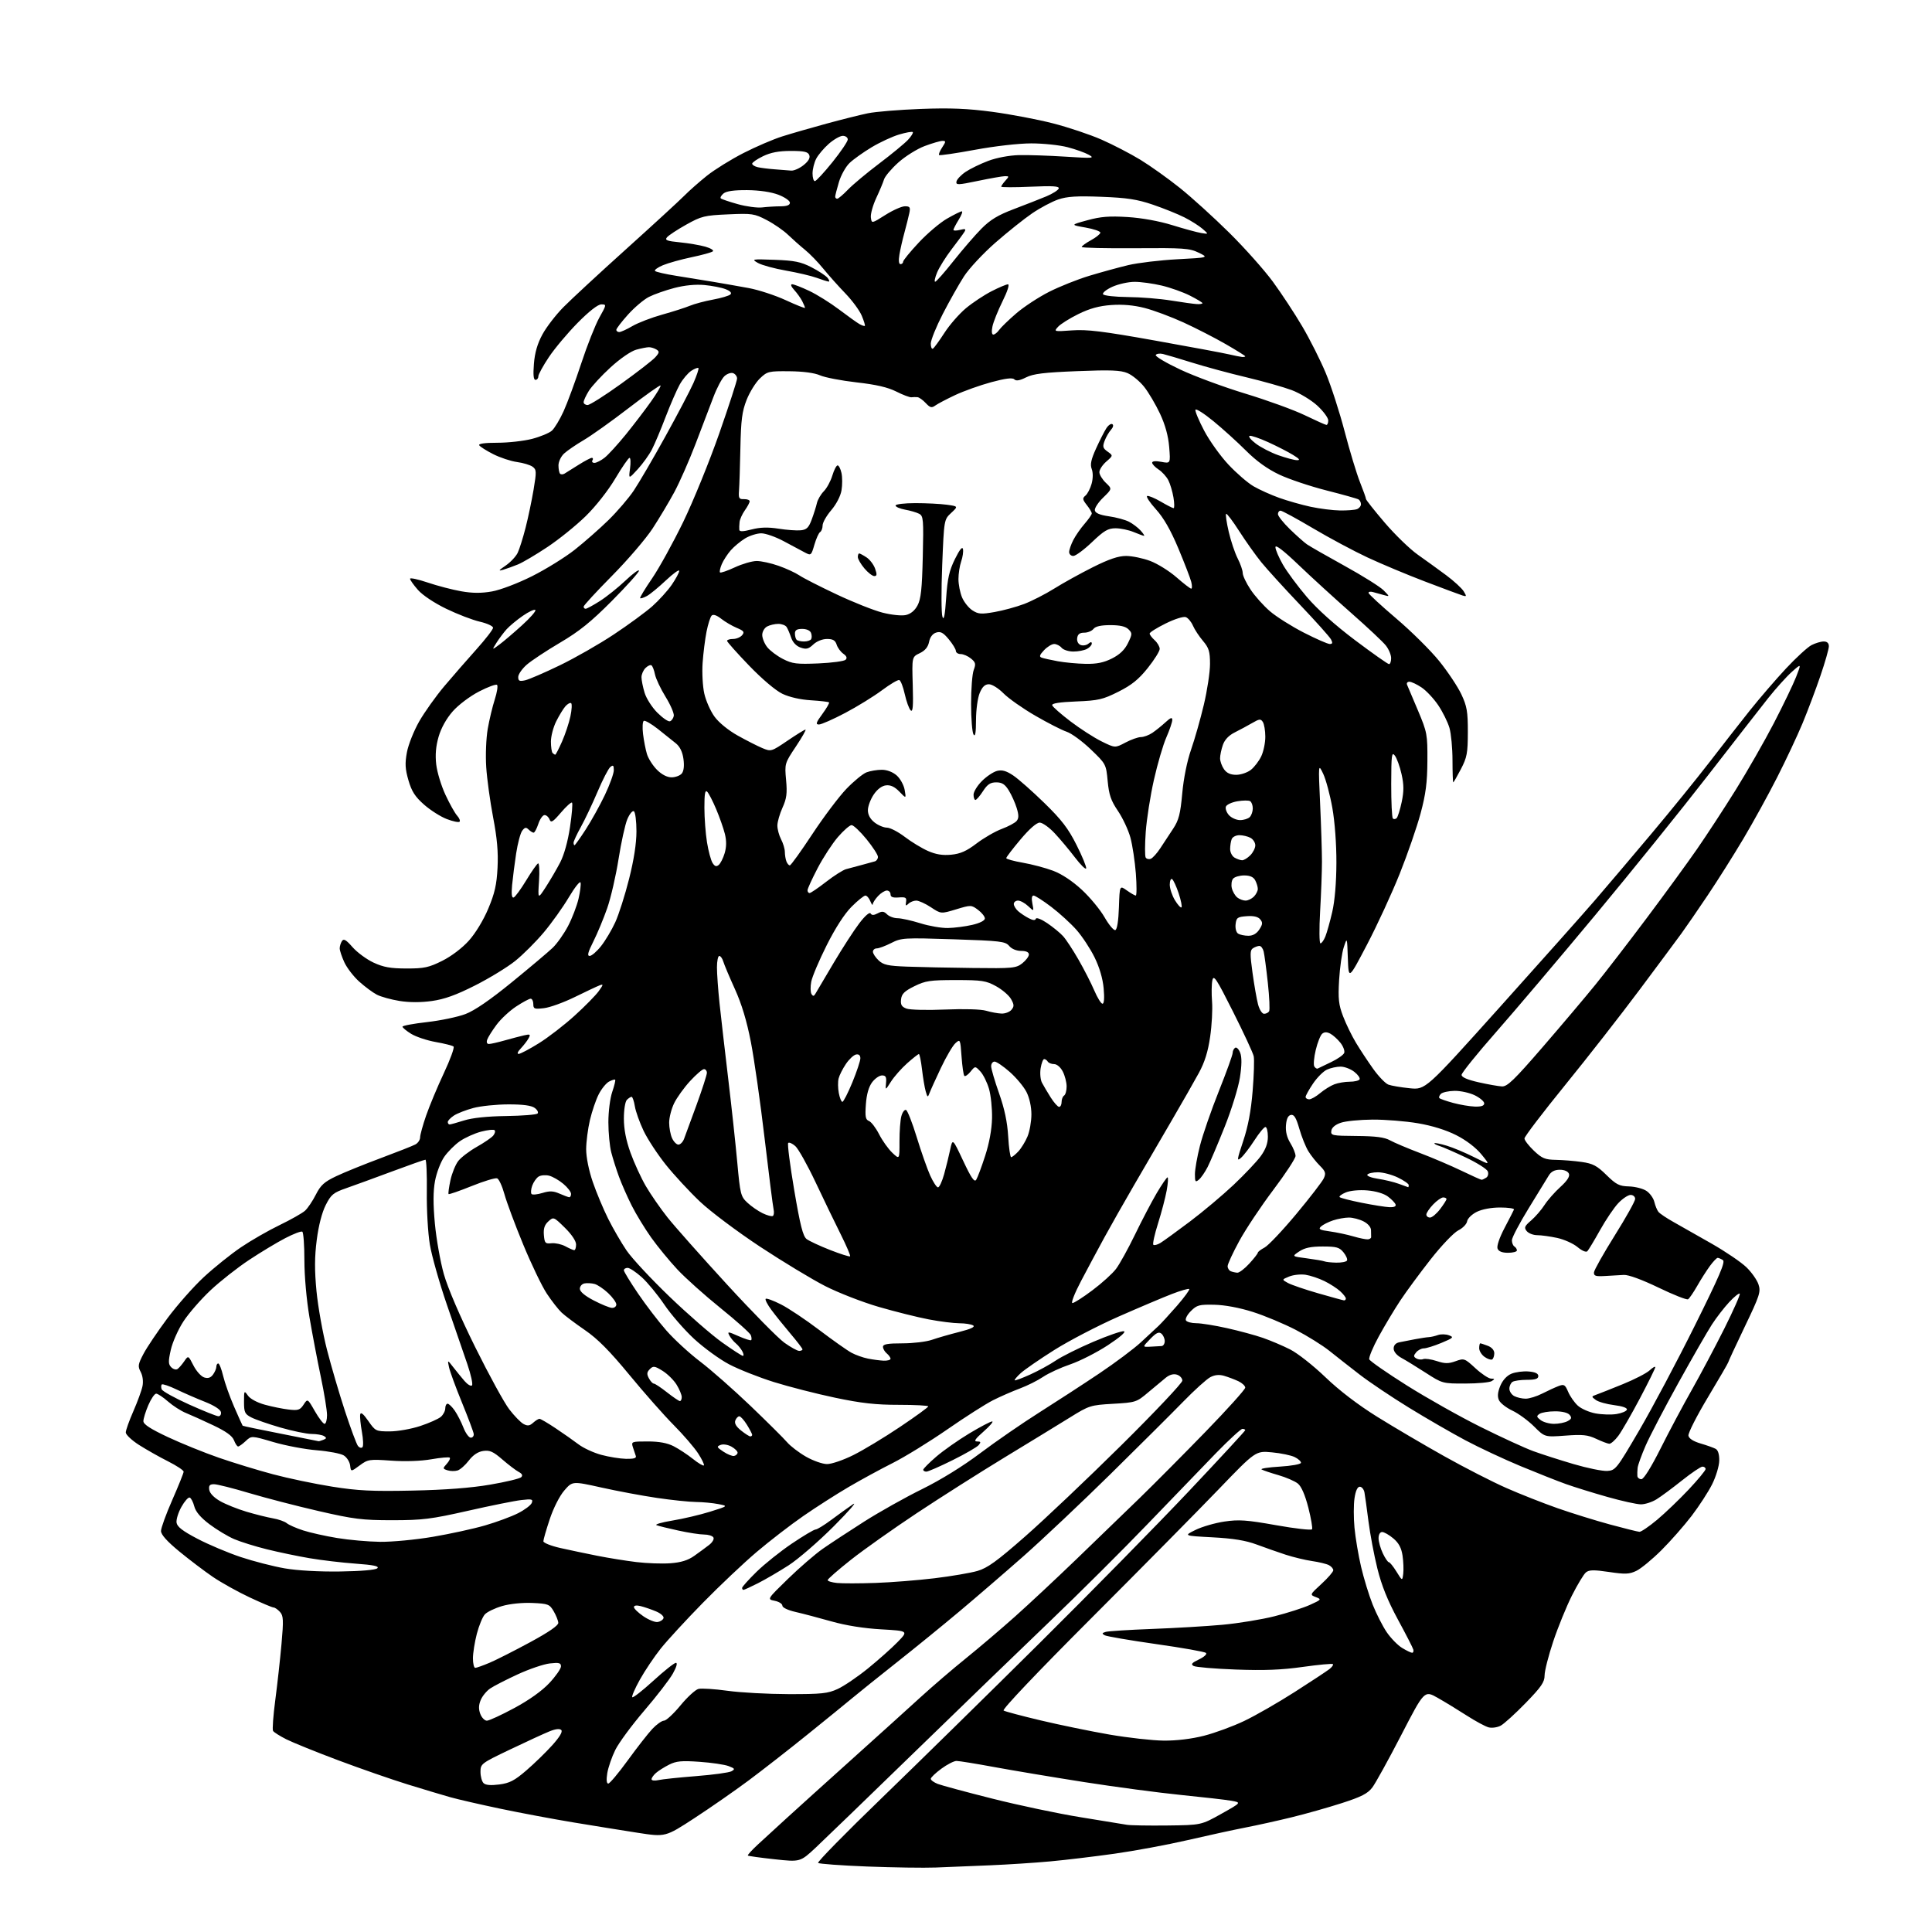 <?xml version="1.0" encoding="UTF-8" standalone="no"?>
<svg 
  version="1.1" 
  xmlns="http://www.w3.org/2000/svg" 
  xmlns:xlink="http://www.w3.org/1999/xlink" 
  xmlns:svg="http://www.w3.org/2000/svg"
  xmlns:rdf="http://www.w3.org/1999/02/22-rdf-syntax-ns#"
  xmlns:cc="http://creativecommons.org/ns#"
  xmlns:dc="http://purl.org/dc/elements/1.1/"
  viewBox="0 0 768 768"
  width="768"
  height="768"
>
<style>svg {background-color: white; }</style>"
<path stroke="none" fill="black" fill-rule="evenodd" d="M372.00,742.37C367.32,742.55 355.04,742.37 344.70,741.97C334.36,741.56 325.59,740.92 325.21,740.54C324.83,740.16 336.21,728.55 350.51,714.74C364.80,700.93 393.08,673.17 413.35,653.06C433.62,632.95 460.28,605.82 472.60,592.77C484.92,579.72 495.00,568.80 495.00,568.52C495.00,568.23 494.49,568.00 493.88,568.00C493.26,568.00 488.49,572.39 483.27,577.75C478.06,583.11 465.85,595.77 456.15,605.87C446.44,615.98 429.05,633.30 417.50,644.35C405.95,655.41 381.65,678.89 363.50,696.54C345.35,714.18 327.71,731.22 324.31,734.41C318.11,740.20 318.11,740.20 307.87,739.08C302.24,738.47 297.47,737.81 297.28,737.61C297.08,737.42 298.85,735.47 301.21,733.28C303.57,731.10 308.66,726.43 312.52,722.91C316.38,719.38 328.05,708.85 338.45,699.50C348.85,690.15 361.22,678.98 365.93,674.67C370.64,670.37 378.77,663.39 384.00,659.18C389.23,654.96 398.00,647.50 403.50,642.59C409.00,637.69 420.02,627.39 428.00,619.70C435.98,612.01 447.23,601.14 453.00,595.53C458.77,589.92 470.59,578.03 479.25,569.11C487.91,560.19 495.00,552.31 495.00,551.61C495.00,550.90 493.76,549.75 492.25,549.04C490.74,548.34 488.21,547.38 486.63,546.92C484.68,546.34 482.92,546.51 481.13,547.44C479.68,548.20 474.84,552.57 470.37,557.16C465.90,561.75 452.85,574.74 441.37,586.04C429.89,597.33 414.39,611.95 406.93,618.54C399.47,625.12 388.00,635.00 381.45,640.50C374.90,646.00 363.68,655.13 356.52,660.79C349.36,666.45 341.48,672.78 339.00,674.85C336.52,676.91 328.45,683.49 321.05,689.45C313.66,695.42 303.09,703.66 297.56,707.78C292.04,711.89 282.34,718.63 276.01,722.76C264.50,730.26 264.50,730.26 253.50,728.56C247.45,727.62 235.92,725.76 227.89,724.43C219.85,723.10 206.80,720.65 198.89,718.99C190.97,717.33 182.03,715.27 179.00,714.42C175.97,713.57 168.32,711.27 162.00,709.32C155.68,707.36 143.30,703.06 134.50,699.76C125.70,696.46 116.39,692.69 113.82,691.40C111.25,690.10 108.87,688.60 108.54,688.06C108.21,687.53 108.61,682.01 109.43,675.80C110.25,669.58 111.36,659.56 111.90,653.51C112.75,643.95 112.67,642.30 111.29,640.76C110.41,639.79 109.26,639.00 108.74,639.00C108.22,639.00 103.97,637.21 99.29,635.01C94.61,632.82 88.02,629.15 84.64,626.86C81.26,624.56 75.24,619.99 71.25,616.71C66.36,612.68 64.00,610.03 64.00,608.59C64.00,607.41 66.02,601.84 68.50,596.22C70.97,590.59 73.00,585.55 73.00,585.01C73.00,584.47 70.19,582.61 66.75,580.88C63.31,579.15 58.14,576.22 55.25,574.38C52.36,572.53 50.00,570.31 50.00,569.43C50.00,568.55 51.36,564.74 53.02,560.96C54.67,557.19 56.31,552.70 56.65,550.99C57.02,549.13 56.73,546.87 55.93,545.37C54.73,543.13 54.85,542.34 57.04,538.18C58.39,535.61 62.68,529.24 66.57,524.01C70.46,518.78 76.98,511.40 81.07,507.62C85.16,503.84 91.78,498.53 95.78,495.82C99.78,493.11 106.71,489.13 111.17,486.98C115.63,484.82 120.17,482.25 121.25,481.28C122.33,480.30 124.27,477.43 125.55,474.89C127.48,471.09 128.91,469.80 133.69,467.54C136.89,466.02 144.84,462.80 151.36,460.37C157.88,457.94 164.07,455.50 165.11,454.94C166.15,454.39 167.00,453.12 167.00,452.14C167.00,451.16 168.08,447.23 169.40,443.43C170.72,439.62 173.88,432.04 176.44,426.59C178.99,421.14 180.73,416.38 180.29,416.01C179.86,415.63 176.67,414.83 173.20,414.22C169.74,413.60 165.35,412.14 163.45,410.97C161.55,409.80 160.00,408.51 160.00,408.12C160.00,407.72 164.39,406.90 169.75,406.30C175.11,405.69 181.97,404.26 185.00,403.11C188.67,401.72 194.83,397.49 203.50,390.42C210.65,384.59 217.93,378.45 219.68,376.78C221.43,375.11 224.18,371.22 225.81,368.12C227.43,365.03 229.30,360.15 229.97,357.28C230.64,354.41 231.00,351.49 230.77,350.81C230.54,350.12 228.44,352.78 226.10,356.72C223.76,360.66 219.28,366.94 216.14,370.67C213.00,374.41 207.90,379.50 204.81,381.98C201.72,384.47 194.54,388.85 188.85,391.73C181.30,395.55 176.66,397.22 171.68,397.91C167.31,398.53 162.70,398.52 158.80,397.89C155.46,397.35 151.42,396.23 149.81,395.40C148.20,394.57 145.04,392.22 142.78,390.19C140.53,388.16 137.87,384.70 136.87,382.50C135.86,380.30 135.04,377.82 135.04,377.00C135.03,376.18 135.43,374.87 135.92,374.10C136.61,373.01 137.53,373.53 140.14,376.51C141.98,378.60 145.74,381.37 148.49,382.65C152.43,384.48 155.23,384.98 161.59,384.99C168.62,385.00 170.48,384.60 175.80,381.94C179.42,380.14 183.74,376.86 186.37,373.93C189.00,371.01 192.16,365.81 194.08,361.24C196.65,355.14 197.44,351.69 197.78,344.95C198.10,338.76 197.62,333.24 196.03,324.95C194.83,318.65 193.59,309.65 193.28,304.94C192.97,300.16 193.24,293.45 193.88,289.74C194.52,286.09 195.78,280.83 196.68,278.04C197.58,275.26 197.99,272.65 197.59,272.26C197.20,271.87 193.97,273.05 190.42,274.89C186.76,276.79 182.23,280.21 179.96,282.78C177.46,285.62 175.36,289.39 174.36,292.83C173.26,296.63 172.96,300.05 173.41,303.91C173.77,306.99 175.42,312.42 177.09,315.98C178.75,319.55 180.84,323.27 181.72,324.24C182.60,325.21 183.03,326.30 182.68,326.65C182.33,327.00 180.05,326.53 177.61,325.59C175.16,324.66 171.11,322.08 168.59,319.87C165.01,316.72 163.65,314.61 162.37,310.20C161.05,305.65 160.93,303.49 161.76,299.03C162.33,295.99 164.53,290.47 166.65,286.76C168.77,283.06 173.26,276.76 176.63,272.76C180.01,268.77 185.74,262.18 189.38,258.13C193.02,254.07 196.00,250.21 196.00,249.55C196.00,248.89 193.64,247.80 190.75,247.13C187.86,246.47 181.85,244.16 177.39,242.00C172.65,239.71 167.97,236.59 166.14,234.50C164.41,232.54 163.00,230.54 163.00,230.06C163.00,229.59 166.16,230.27 170.02,231.57C173.88,232.88 179.89,234.44 183.37,235.05C187.88,235.84 191.41,235.85 195.61,235.10C198.93,234.51 205.86,231.87 211.51,229.04C217.01,226.28 224.66,221.54 228.51,218.50C232.35,215.46 238.37,210.17 241.88,206.74C245.38,203.31 249.91,198.03 251.94,195.00C253.97,191.97 259.60,182.35 264.43,173.61C269.27,164.87 274.32,155.26 275.66,152.24C276.99,149.22 277.88,146.55 277.63,146.30C277.38,146.05 276.09,146.55 274.78,147.41C273.46,148.28 271.41,150.71 270.22,152.82C269.04,154.93 266.51,160.74 264.60,165.73C262.70,170.72 260.25,176.54 259.16,178.65C258.07,180.77 255.54,184.30 253.53,186.50C249.87,190.50 249.87,190.50 250.45,186.25C250.76,183.91 250.68,182.00 250.25,182.00C249.83,182.00 247.27,185.71 244.57,190.25C241.71,195.06 236.80,201.30 232.79,205.21C229.01,208.90 222.19,214.41 217.63,217.44C213.07,220.48 207.80,223.59 205.92,224.36C204.04,225.13 201.38,226.09 200.00,226.49C197.96,227.09 198.14,226.78 201.00,224.83C202.93,223.51 205.07,221.23 205.78,219.77C206.48,218.32 207.89,213.83 208.92,209.81C209.95,205.79 211.38,198.96 212.11,194.64C213.31,187.45 213.28,186.68 211.71,185.53C210.76,184.84 207.97,183.99 205.50,183.66C203.03,183.32 198.79,181.91 196.08,180.54C193.36,179.16 190.86,177.58 190.51,177.02C190.10,176.36 192.66,176.00 197.73,176.00C202.05,176.00 208.25,175.30 211.51,174.46C214.77,173.61 218.31,172.14 219.37,171.21C220.43,170.27 222.53,166.80 224.03,163.50C225.53,160.20 228.68,151.65 231.04,144.50C233.39,137.35 236.64,129.14 238.25,126.25C241.13,121.11 241.15,121.00 239.03,121.00C237.67,121.00 234.18,123.72 229.62,128.34C225.64,132.38 220.49,138.51 218.19,141.96C215.88,145.41 214.00,148.85 214.00,149.61C214.00,150.38 213.49,151.00 212.86,151.00C212.08,151.00 211.89,149.02 212.24,144.61C212.59,140.20 213.64,136.59 215.63,132.93C217.21,130.02 220.97,125.13 224.00,122.07C227.03,119.00 238.24,108.62 248.93,99.00C259.61,89.38 269.96,79.87 271.93,77.88C273.89,75.89 277.98,72.28 281.02,69.85C284.05,67.43 290.58,63.38 295.52,60.85C300.46,58.32 307.43,55.33 311.00,54.21C314.57,53.08 322.45,50.81 328.50,49.16C334.55,47.51 341.98,45.65 345.00,45.03C348.02,44.40 357.48,43.63 366.00,43.30C377.80,42.86 384.61,43.14 394.50,44.46C401.65,45.42 412.47,47.47 418.54,49.03C424.61,50.58 433.32,53.50 437.89,55.51C442.46,57.52 449.42,61.13 453.35,63.53C457.28,65.93 464.32,70.95 469.00,74.69C473.68,78.43 482.51,86.45 488.63,92.50C494.75,98.55 502.55,107.31 505.97,111.96C509.38,116.61 514.65,124.61 517.67,129.75C520.70,134.89 524.90,143.23 527.01,148.29C529.12,153.36 532.50,163.80 534.51,171.50C536.52,179.20 539.26,188.24 540.58,191.58C541.91,194.92 543.00,197.97 543.00,198.36C543.00,198.74 546.36,202.98 550.46,207.78C554.56,212.57 560.47,218.30 563.60,220.50C566.72,222.70 571.80,226.38 574.89,228.67C577.98,230.97 581.11,233.85 581.85,235.07C583.06,237.07 583.02,237.23 581.35,236.71C580.33,236.39 573.65,233.91 566.50,231.18C559.35,228.46 549.07,224.15 543.65,221.62C538.23,219.09 528.47,213.87 521.95,210.01C515.43,206.15 509.63,203.00 509.05,203.00C508.47,203.00 508.00,203.62 508.00,204.37C508.00,205.13 510.14,207.82 512.75,210.36C515.36,212.89 518.41,215.60 519.51,216.37C520.62,217.15 527.37,221.01 534.51,224.95C541.66,228.89 548.62,233.26 550.00,234.66C552.50,237.21 552.50,237.21 550.00,236.52C548.62,236.15 546.71,235.62 545.75,235.35C544.79,235.08 544.00,235.23 544.01,235.68C544.01,236.13 548.95,240.69 554.98,245.82C561.02,250.95 568.74,258.60 572.14,262.82C575.54,267.04 579.49,272.98 580.91,276.00C583.13,280.72 583.50,282.85 583.49,291.00C583.47,299.41 583.15,301.10 580.72,305.75C579.20,308.64 577.84,311.00 577.69,311.00C577.53,311.00 577.40,307.06 577.39,302.25C577.39,297.44 576.84,291.63 576.18,289.34C575.51,287.06 573.52,283.02 571.74,280.37C569.96,277.72 566.97,274.53 565.10,273.28C563.23,272.02 561.05,271.00 560.25,271.00C559.44,271.00 559.04,271.56 559.35,272.25C559.66,272.94 561.61,277.55 563.69,282.50C567.32,291.12 567.47,291.96 567.41,302.50C567.36,311.08 566.77,315.66 564.71,323.32C563.26,328.72 559.53,339.52 556.41,347.32C553.29,355.12 547.45,367.79 543.42,375.48C536.09,389.47 536.09,389.47 535.79,380.98C535.50,372.50 535.50,372.50 534.18,376.50C533.45,378.70 532.62,384.55 532.32,389.50C531.88,397.08 532.13,399.37 533.90,404.00C535.05,407.02 537.35,411.75 539.01,414.50C540.66,417.25 543.76,421.95 545.90,424.94C548.04,427.93 550.75,430.73 551.91,431.16C553.08,431.59 556.87,432.24 560.35,432.59C566.66,433.24 566.66,433.24 596.18,400.37C612.41,382.29 629.39,363.23 633.90,358.00C638.41,352.77 648.53,340.85 656.39,331.50C664.25,322.15 674.65,309.32 679.52,303.00C684.38,296.68 691.59,287.45 695.53,282.50C699.48,277.55 705.99,269.99 710.00,265.70C714.01,261.41 718.55,257.25 720.09,256.45C721.64,255.65 723.82,255.00 724.95,255.00C726.31,255.00 727.00,255.65 727.00,256.92C727.00,257.98 725.49,263.27 723.64,268.67C721.80,274.08 718.60,282.55 716.55,287.50C714.49,292.45 709.95,302.12 706.45,309.00C702.96,315.88 696.91,326.87 693.01,333.43C689.11,339.99 682.72,350.11 678.81,355.93C674.91,361.74 670.24,368.52 668.44,371.00C666.64,373.48 659.11,383.60 651.72,393.50C644.33,403.40 631.02,420.44 622.14,431.36C613.26,442.28 606.00,451.82 606.00,452.55C606.00,453.28 607.69,455.47 609.75,457.43C612.98,460.49 614.20,460.99 618.50,461.06C621.25,461.11 625.88,461.48 628.78,461.90C633.19,462.53 634.82,463.38 638.58,467.08C642.46,470.89 643.70,471.52 647.52,471.62C649.96,471.69 653.09,472.48 654.47,473.39C655.84,474.29 657.26,476.26 657.62,477.76C657.98,479.27 658.71,481.06 659.25,481.73C659.78,482.41 662.53,484.26 665.36,485.83C668.19,487.41 675.00,491.27 680.50,494.42C686.00,497.57 692.18,501.77 694.23,503.76C696.29,505.75 698.45,508.82 699.03,510.59C700.00,513.52 699.52,514.98 693.54,527.44C689.95,534.95 687.00,541.29 687.00,541.54C687.00,541.78 683.36,548.05 678.92,555.45C674.47,562.86 670.99,569.73 671.18,570.71C671.39,571.85 673.15,572.97 676.01,573.81C678.48,574.53 681.17,575.49 682.00,575.94C682.96,576.46 683.47,578.17 683.43,580.63C683.39,582.76 682.12,586.98 680.61,590.00C679.10,593.02 675.43,598.68 672.47,602.56C669.50,606.44 664.08,612.61 660.41,616.26C656.74,619.91 652.26,623.60 650.45,624.45C647.67,625.78 646.02,625.84 639.58,624.88C633.49,623.98 631.69,624.02 630.41,625.07C629.54,625.80 627.04,629.95 624.85,634.29C622.67,638.64 619.33,646.82 617.44,652.48C615.55,658.13 614.00,664.21 614.00,665.99C614.00,668.67 612.70,670.56 606.48,676.96C602.35,681.21 597.88,685.26 596.56,685.97C595.24,686.68 593.09,686.99 591.78,686.66C590.48,686.33 586.55,684.21 583.04,681.95C579.54,679.69 574.32,676.51 571.44,674.88C566.21,671.93 566.21,671.93 557.02,689.71C551.96,699.50 546.78,708.88 545.51,710.56C543.67,712.98 541.17,714.26 533.35,716.78C527.93,718.52 519.00,721.05 513.50,722.39C508.00,723.74 499.68,725.58 495.00,726.49C490.32,727.40 479.98,729.65 472.00,731.50C464.02,733.34 450.98,735.76 443.00,736.88C435.02,738.00 423.55,739.38 417.50,739.93C411.45,740.49 400.65,741.19 393.50,741.49C386.35,741.79 376.68,742.18 372.00,742.37zM464.00,725.66C477.50,725.50 477.50,725.50 485.50,721.02C493.50,716.54 493.50,716.54 489.50,715.83C487.30,715.44 478.30,714.41 469.50,713.53C460.70,712.65 443.38,710.35 431.00,708.41C418.63,706.47 402.55,703.78 395.28,702.44C388.01,701.10 381.24,700.00 380.23,700.00C379.22,700.00 376.51,701.39 374.20,703.09C371.89,704.78 370.00,706.60 370.00,707.11C370.00,707.63 371.24,708.53 372.75,709.13C374.26,709.72 384.05,712.36 394.50,714.99C404.95,717.63 420.70,720.95 429.50,722.37C438.30,723.79 446.62,725.15 448.00,725.39C449.38,725.62 456.57,725.75 464.00,725.66zM198.46,709.36C202.58,708.83 204.54,707.81 209.23,703.77C212.39,701.05 217.02,696.55 219.53,693.76C222.50,690.45 223.75,688.35 223.11,687.71C222.47,687.07 220.80,687.27 218.32,688.29C216.22,689.14 209.21,692.37 202.75,695.46C191.30,700.93 191.00,701.15 191.00,704.34C191.00,706.13 191.54,708.14 192.21,708.81C193.02,709.62 195.06,709.80 198.46,709.36zM241.79,709.00C242.37,709.00 245.86,704.84 249.56,699.75C253.25,694.66 257.65,689.04 259.33,687.25C261.02,685.46 263.09,684.00 263.95,683.99C264.80,683.99 267.74,681.27 270.47,677.96C273.20,674.64 276.43,671.68 277.65,671.37C278.88,671.07 284.07,671.40 289.19,672.11C294.31,672.83 305.25,673.42 313.50,673.44C326.59,673.46 329.07,673.20 333.00,671.39C335.48,670.25 340.88,666.59 345.00,663.25C349.12,659.90 354.44,655.18 356.81,652.74C361.12,648.31 361.12,648.31 350.31,647.69C343.41,647.30 336.24,646.16 330.50,644.53C325.55,643.13 319.14,641.44 316.25,640.78C313.18,640.08 311.00,639.04 311.00,638.27C311.00,637.54 309.63,636.68 307.95,636.34C304.90,635.73 304.90,635.73 313.24,627.61C317.83,623.15 324.04,617.78 327.04,615.68C330.04,613.59 337.45,608.72 343.50,604.87C349.55,601.02 359.90,595.22 366.50,591.97C373.93,588.31 382.76,582.86 389.69,577.64C395.85,573.01 406.42,565.72 413.19,561.44C419.96,557.16 430.68,550.19 437.00,545.95C443.32,541.71 450.75,536.15 453.50,533.60C456.25,531.05 459.40,528.12 460.50,527.10C461.60,526.07 464.91,522.46 467.87,519.07C470.82,515.67 473.01,512.68 472.74,512.41C472.47,512.14 469.38,513.02 465.88,514.37C462.37,515.72 452.83,519.76 444.67,523.35C436.52,526.94 425.04,532.91 419.17,536.60C413.30,540.30 407.27,544.46 405.76,545.84C404.25,547.22 403.17,548.51 403.36,548.69C403.54,548.88 406.35,547.83 409.60,546.36C412.84,544.89 417.40,542.39 419.73,540.81C422.05,539.23 428.72,535.90 434.55,533.41C440.38,530.92 445.87,529.02 446.76,529.19C447.74,529.38 445.23,531.57 440.40,534.74C436.01,537.62 429.29,541.04 425.46,542.35C421.63,543.65 416.78,545.88 414.67,547.31C412.57,548.74 408.40,550.83 405.40,551.95C402.41,553.07 397.60,555.17 394.73,556.62C391.85,558.07 383.68,563.28 376.57,568.21C369.46,573.13 359.71,579.13 354.91,581.55C350.11,583.96 342.20,588.26 337.34,591.11C332.48,593.96 324.36,599.15 319.31,602.65C314.25,606.15 305.93,612.57 300.81,616.91C295.69,621.25 286.05,630.36 279.40,637.15C272.74,643.94 265.20,652.13 262.64,655.35C260.08,658.57 256.36,664.10 254.38,667.65C252.39,671.20 251.03,674.36 251.34,674.67C251.65,674.99 255.42,672.04 259.71,668.13C263.99,664.21 268.03,661.01 268.68,661.00C269.40,661.00 268.92,662.67 267.48,665.26C266.16,667.61 261.05,674.25 256.10,680.01C251.16,685.78 245.98,692.80 244.59,695.62C243.20,698.44 241.77,702.60 241.40,704.87C240.98,707.50 241.12,709.00 241.79,709.00zM261.75,707.61C263.26,707.27 270.02,706.56 276.77,706.03C283.52,705.50 289.82,704.64 290.77,704.11C292.28,703.26 292.14,703.00 289.63,702.05C288.06,701.45 282.87,700.68 278.10,700.35C270.95,699.84 268.81,700.04 265.96,701.49C264.06,702.45 261.71,703.93 260.75,704.78C259.79,705.62 259.00,706.74 259.00,707.27C259.00,707.80 260.23,707.96 261.75,707.61zM462.59,691.92C467.64,691.97 473.65,691.25 478.59,689.99C482.94,688.88 490.17,686.23 494.65,684.08C499.13,681.94 508.13,676.77 514.65,672.60C521.17,668.43 527.37,664.34 528.43,663.52C529.49,662.69 530.13,661.79 529.85,661.52C529.57,661.24 524.20,661.74 517.92,662.62C509.47,663.82 502.53,664.09 491.25,663.67C482.86,663.36 475.31,662.72 474.48,662.25C473.28,661.57 473.73,661.02 476.62,659.64C478.68,658.66 479.90,657.53 479.40,657.06C478.90,656.60 469.96,655.02 459.52,653.54C449.08,652.05 439.90,650.48 439.11,650.04C437.95,649.39 438.04,649.13 439.59,648.69C440.64,648.39 448.93,647.87 458.00,647.53C467.07,647.19 479.66,646.45 485.97,645.87C492.28,645.29 501.59,643.77 506.66,642.48C511.73,641.20 518.05,639.17 520.69,637.98C525.31,635.89 525.40,635.77 523.06,634.87C520.63,633.93 520.63,633.92 525.31,629.62C527.89,627.25 530.00,624.81 530.00,624.19C530.00,623.58 529.21,622.66 528.25,622.16C527.29,621.66 524.27,620.93 521.54,620.54C518.82,620.14 514.09,619.00 511.04,618.01C507.99,617.01 502.80,615.19 499.50,613.96C495.19,612.36 490.25,611.55 482.00,611.11C470.50,610.50 470.50,610.50 475.23,608.17C477.83,606.89 483.00,605.39 486.73,604.84C492.49,603.99 495.56,604.21 507.27,606.29C514.84,607.64 521.27,608.37 521.55,607.91C521.84,607.46 521.17,603.58 520.08,599.29C518.78,594.24 517.32,590.88 515.92,589.74C514.73,588.78 511.23,587.26 508.13,586.37C505.03,585.48 502.05,584.47 501.50,584.13C500.95,583.78 504.22,583.27 508.76,583.00C513.31,582.73 517.08,582.05 517.15,581.50C517.22,580.95 516.11,579.92 514.68,579.22C513.26,578.51 509.18,577.66 505.62,577.33C499.14,576.72 499.14,576.72 484.34,592.11C476.20,600.58 453.40,623.65 433.68,643.39C412.15,664.94 398.28,679.55 398.95,679.97C399.56,680.35 406.24,682.12 413.78,683.91C421.33,685.70 433.57,688.22 441.00,689.51C448.43,690.79 458.14,691.88 462.59,691.92zM193.54,684.00C194.41,684.00 199.32,681.74 204.45,678.97C210.37,675.79 215.46,672.15 218.39,669.02C220.92,666.31 223.00,663.33 223.00,662.41C223.00,661.03 222.24,660.83 218.57,661.24C216.14,661.51 210.40,663.46 205.82,665.57C201.25,667.68 196.32,670.20 194.88,671.18C193.44,672.15 191.73,674.23 191.09,675.79C190.25,677.80 190.21,679.42 190.93,681.32C191.49,682.79 192.67,684.00 193.54,684.00zM188.92,663.00C189.42,663.00 192.01,662.08 194.67,660.95C197.33,659.82 204.56,656.15 210.75,652.80C218.11,648.82 221.97,646.16 221.93,645.11C221.89,644.22 221.06,642.15 220.10,640.50C218.46,637.70 217.90,637.48 211.59,637.20C207.61,637.03 202.69,637.53 199.60,638.43C196.71,639.27 193.62,640.76 192.72,641.76C191.82,642.75 190.39,646.23 189.54,649.49C188.70,652.75 188.00,657.13 188.00,659.21C188.00,661.29 188.41,663.00 188.92,663.00zM561.32,657.00C561.78,657.00 562.00,656.44 561.82,655.75C561.65,655.06 558.89,649.69 555.70,643.81C551.61,636.26 549.21,630.29 547.53,623.52C546.22,618.25 544.63,609.78 543.98,604.71C543.34,599.65 542.62,594.49 542.39,593.25C542.15,592.01 541.32,591.00 540.54,591.00C539.62,591.00 538.88,592.61 538.44,595.56C538.06,598.07 538.06,603.36 538.43,607.31C538.80,611.27 539.98,618.25 541.05,622.83C542.12,627.41 544.19,634.16 545.65,637.83C547.11,641.50 549.63,646.45 551.25,648.83C552.87,651.20 555.62,654.02 557.35,655.07C559.08,656.13 560.87,656.99 561.32,657.00zM261.42,644.78C262.48,644.62 263.53,643.93 263.76,643.24C263.99,642.53 262.68,641.35 260.78,640.55C258.92,639.77 256.18,638.83 254.69,638.46C253.02,638.04 252.00,638.19 252.00,638.86C252.00,639.45 253.69,641.08 255.75,642.49C257.81,643.90 260.36,644.93 261.42,644.78zM295.53,632.00C295.24,632.00 295.00,631.65 295.00,631.22C295.00,630.79 297.59,627.91 300.75,624.81C303.91,621.72 310.23,616.67 314.79,613.59C319.35,610.52 323.58,608.00 324.20,608.00C324.81,608.00 327.61,606.29 330.41,604.20C333.21,602.11 337.07,599.33 339.00,598.01C340.93,596.69 337.53,600.60 331.46,606.69C325.39,612.78 317.29,619.79 313.46,622.26C309.63,624.72 304.15,627.92 301.28,629.37C298.41,630.82 295.83,632.00 295.53,632.00zM348.00,629.24C354.32,629.02 364.90,628.18 371.50,627.38C378.10,626.58 385.75,625.28 388.50,624.49C392.52,623.33 396.25,620.64 407.50,610.77C415.20,604.02 432.41,587.70 445.75,574.50C459.09,561.30 470.00,549.74 470.00,548.82C470.00,547.89 469.05,546.83 467.88,546.46C466.50,546.02 464.95,546.44 463.45,547.64C462.18,548.67 459.01,551.30 456.41,553.50C451.81,557.40 451.46,557.51 442.45,558.03C433.53,558.54 432.95,558.72 425.36,563.44C421.04,566.12 409.40,573.24 399.50,579.25C389.60,585.27 373.85,595.26 364.50,601.46C355.15,607.66 343.34,616.02 338.25,620.04C333.16,624.07 329.00,627.70 329.00,628.12C329.00,628.54 330.69,629.05 332.75,629.26C334.81,629.47 341.68,629.46 348.00,629.24zM557.81,625.56C558.01,623.94 557.88,620.70 557.53,618.35C557.07,615.31 556.03,613.36 553.87,611.54C552.21,610.14 550.21,609.00 549.42,609.00C548.58,609.00 548.00,610.00 548.00,611.47C548.00,612.82 548.76,615.52 549.69,617.47C550.61,619.41 551.69,621.00 552.09,621.00C552.48,621.00 553.85,622.69 555.12,624.75C557.44,628.50 557.44,628.50 557.81,625.56zM135.20,624.69C143.64,624.57 149.33,624.07 150.01,623.39C150.82,622.58 148.49,622.09 141.31,621.57C135.91,621.18 127.67,620.20 123.00,619.40C118.33,618.61 110.71,617.02 106.09,615.87C101.46,614.73 95.61,612.90 93.09,611.82C90.56,610.74 86.15,608.08 83.28,605.92C79.75,603.26 77.78,600.94 77.23,598.80C76.78,597.06 75.95,595.48 75.40,595.30C74.84,595.11 73.37,596.77 72.13,598.99C70.88,601.20 70.01,604.02 70.18,605.26C70.42,606.92 72.57,608.59 78.50,611.69C82.90,614.00 90.64,617.26 95.69,618.95C100.75,620.63 108.62,622.66 113.19,623.45C118.23,624.32 126.89,624.81 135.20,624.69zM266.46,621.42C270.70,621.11 273.43,620.27 275.96,618.49C277.90,617.11 280.58,615.15 281.89,614.13C283.23,613.09 283.98,611.77 283.58,611.14C283.20,610.51 281.53,610.00 279.89,610.00C278.24,610.00 273.66,609.30 269.70,608.43C265.74,607.57 261.82,606.61 261.00,606.29C260.18,605.98 263.00,605.15 267.27,604.45C271.55,603.75 278.30,602.16 282.27,600.92C289.50,598.66 289.50,598.66 285.50,597.89C283.30,597.46 279.31,597.09 276.63,597.06C273.95,597.03 266.97,596.30 261.13,595.44C255.28,594.58 245.34,592.72 239.03,591.31C227.55,588.76 227.55,588.76 224.32,592.49C222.44,594.66 220.02,599.44 218.54,603.87C217.14,608.07 216.00,612.03 216.00,612.67C216.00,613.31 219.04,614.52 222.75,615.36C226.46,616.19 233.10,617.59 237.50,618.46C241.90,619.33 248.88,620.45 253.00,620.95C257.12,621.45 263.18,621.66 266.46,621.42zM151.12,612.90C155.87,612.95 165.31,612.06 172.10,610.90C178.89,609.75 188.20,607.72 192.78,606.39C197.37,605.06 203.28,602.88 205.93,601.53C208.58,600.19 211.04,598.34 211.39,597.42C211.96,595.95 211.44,595.81 207.27,596.29C204.65,596.58 195.07,598.51 186.00,600.57C171.36,603.88 167.97,604.30 156.00,604.31C144.03,604.31 140.70,603.90 126.66,600.67C117.95,598.67 105.53,595.45 99.06,593.52C92.59,591.58 86.30,590.00 85.08,590.00C83.36,590.00 82.93,590.50 83.18,592.22C83.38,593.59 85.05,595.33 87.50,596.72C89.70,597.98 94.42,599.87 98.00,600.94C101.58,602.00 106.30,603.18 108.50,603.56C110.70,603.94 113.17,604.81 114.00,605.50C114.83,606.18 117.75,607.47 120.50,608.36C123.25,609.25 129.32,610.61 134.00,611.38C138.68,612.16 146.38,612.84 151.12,612.90zM651.70,608.92C652.36,608.97 655.51,606.82 658.70,604.16C661.89,601.49 667.54,596.08 671.25,592.14C674.96,588.19 678.00,584.52 678.00,583.98C678.00,583.44 677.44,583.00 676.75,583.01C676.06,583.01 672.40,585.49 668.61,588.51C664.82,591.53 660.27,594.91 658.49,596.00C656.72,597.10 653.93,598.00 652.31,598.00C650.68,598.00 644.66,596.67 638.92,595.04C633.19,593.42 625.81,591.13 622.51,589.95C619.22,588.78 611.12,585.57 604.51,582.83C597.91,580.09 588.00,575.45 582.50,572.53C577.00,569.60 566.88,563.75 560.00,559.52C553.12,555.29 544.35,549.40 540.50,546.43C536.65,543.46 531.25,539.22 528.50,537.02C525.75,534.81 519.67,531.02 515.00,528.60C510.32,526.19 502.68,522.99 498.00,521.51C492.77,519.85 486.91,518.75 482.78,518.66C476.74,518.52 475.79,518.77 473.41,521.15C471.95,522.60 471.06,524.29 471.44,524.90C471.81,525.50 473.67,526.00 475.57,526.00C477.47,526.00 482.95,526.88 487.76,527.96C492.57,529.03 498.99,530.77 502.02,531.82C505.06,532.88 509.95,534.95 512.88,536.44C515.82,537.93 522.11,542.88 526.86,547.45C532.39,552.76 539.82,558.44 547.50,563.22C554.10,567.33 566.10,574.39 574.18,578.91C582.25,583.43 593.32,589.10 598.79,591.50C604.25,593.91 613.39,597.51 619.11,599.52C624.82,601.52 634.23,604.44 640.00,606.01C645.77,607.57 651.04,608.88 651.70,608.92zM164.00,592.53C177.01,592.26 187.27,591.47 194.83,590.17C201.07,589.11 206.63,587.77 207.19,587.21C207.89,586.51 207.56,585.83 206.16,585.09C205.03,584.48 202.11,582.26 199.67,580.15C196.05,577.01 194.66,576.40 192.08,576.78C190.00,577.08 188.05,578.39 186.37,580.58C184.97,582.42 182.96,584.19 181.91,584.53C180.86,584.86 179.07,584.84 177.93,584.48C175.95,583.85 175.93,583.73 177.59,581.90C178.54,580.85 179.08,579.74 178.78,579.44C178.48,579.15 175.17,579.43 171.43,580.09C167.29,580.81 161.07,581.02 155.52,580.63C146.81,580.02 146.25,580.10 142.95,582.55C139.50,585.10 139.50,585.10 139.18,582.53C139.01,581.11 137.88,579.33 136.68,578.57C135.48,577.81 130.68,576.89 126.00,576.51C121.33,576.14 113.56,574.68 108.73,573.26C99.97,570.68 99.97,570.68 97.67,572.84C96.41,574.03 95.05,575.00 94.66,575.00C94.27,575.00 93.53,573.88 93.01,572.52C92.35,570.80 89.85,568.99 84.78,566.59C80.78,564.69 75.89,562.49 73.93,561.69C71.96,560.90 68.75,558.84 66.80,557.13C64.84,555.41 62.72,554.00 62.08,554.00C61.45,554.00 60.04,556.06 58.96,558.58C57.88,561.10 57.00,563.96 57.00,564.93C57.00,566.19 59.82,568.02 66.75,571.27C72.11,573.78 81.22,577.47 87.00,579.47C92.77,581.47 102.45,584.43 108.50,586.04C114.55,587.66 125.13,589.87 132.00,590.96C142.29,592.60 147.95,592.87 164.00,592.53zM652.49,588.00C653.40,588.00 656.38,583.23 660.09,575.83C663.44,569.13 669.02,558.67 672.47,552.58C675.92,546.48 681.76,535.49 685.44,528.14C689.11,520.80 691.88,514.54 691.58,514.25C691.28,513.95 689.40,515.46 687.40,517.60C685.40,519.75 682.30,523.75 680.52,526.50C678.73,529.25 672.75,539.67 667.22,549.65C661.69,559.63 655.82,570.88 654.17,574.65C652.53,578.42 651.09,582.40 650.98,583.50C650.86,584.60 650.82,586.06 650.88,586.75C650.95,587.44 651.67,588.00 652.49,588.00zM368.24,585.00C367.56,585.00 367.00,584.66 367.00,584.25C367.00,583.84 369.32,581.50 372.16,579.06C374.99,576.62 380.91,572.46 385.31,569.81C389.72,567.16 393.81,565.02 394.41,565.04C395.01,565.07 393.48,566.86 391.00,569.04C387.66,571.97 386.98,573.00 388.37,573.00C389.89,573.00 390.02,573.27 389.05,574.44C388.39,575.24 383.72,577.94 378.67,580.44C373.62,582.95 368.93,585.00 368.24,585.00zM638.91,584.72C642.20,584.51 642.64,583.95 651.67,568.50C656.81,559.70 666.70,541.08 673.63,527.13C683.54,507.19 685.95,501.58 684.87,500.90C684.12,500.42 683.19,500.02 682.80,500.02C682.42,500.01 681.03,501.46 679.71,503.25C678.40,505.04 676.12,508.61 674.65,511.20C673.18,513.78 671.55,516.16 671.03,516.48C670.51,516.80 665.23,514.72 659.30,511.85C652.70,508.67 647.33,506.70 645.50,506.80C643.85,506.89 640.48,507.08 638.00,507.23C634.28,507.45 633.52,507.20 633.63,505.79C633.70,504.86 637.42,498.26 641.88,491.13C646.35,484.00 650.00,477.46 650.00,476.58C650.00,475.71 649.19,475.00 648.20,475.00C647.20,475.00 645.01,476.46 643.31,478.25C641.61,480.04 638.34,484.88 636.04,489.00C633.74,493.12 631.46,496.90 630.99,497.39C630.49,497.90 628.84,497.20 627.09,495.73C625.42,494.33 621.77,492.69 618.98,492.09C616.19,491.49 612.63,491.00 611.07,491.00C609.52,491.00 607.65,490.28 606.91,489.40C605.77,488.01 606.01,487.42 608.65,485.15C610.34,483.69 612.73,480.93 613.97,479.00C615.21,477.07 618.04,473.86 620.26,471.85C622.95,469.41 624.09,467.67 623.68,466.60C623.30,465.62 621.89,465.00 620.05,465.00C618.00,465.00 616.61,465.72 615.68,467.25C614.94,468.49 611.33,474.37 607.66,480.33C604.00,486.28 601.00,491.99 601.00,493.02C601.00,494.04 601.45,495.16 602.00,495.50C602.55,495.84 603.00,496.54 603.00,497.06C603.00,497.58 601.41,498.00 599.47,498.00C597.09,498.00 595.73,497.45 595.30,496.33C594.92,495.34 596.04,492.02 598.08,488.14C599.96,484.56 601.65,481.26 601.83,480.82C602.02,480.37 599.54,480.00 596.33,480.00C592.78,480.00 589.13,480.69 587.00,481.75C585.06,482.72 583.37,484.39 583.20,485.50C583.03,486.60 581.45,488.22 579.70,489.09C577.92,489.98 573.05,495.07 568.72,500.59C564.44,506.04 559.00,513.42 556.63,517.00C554.26,520.58 550.41,527.01 548.07,531.29C545.73,535.57 544.04,539.65 544.31,540.36C544.58,541.06 551.29,545.73 559.23,550.73C567.17,555.73 580.38,563.16 588.58,567.24C596.79,571.32 606.20,575.65 609.50,576.85C612.80,578.06 620.00,580.37 625.50,581.99C631.00,583.61 637.03,584.84 638.91,584.72zM279.80,582.53C280.07,582.26 279.05,580.12 277.53,577.77C276.01,575.42 271.64,570.35 267.82,566.50C263.99,562.65 256.05,553.65 250.16,546.50C242.35,537.02 237.58,532.21 232.54,528.75C228.74,526.14 224.56,523.00 223.26,521.78C221.96,520.56 219.31,517.17 217.37,514.24C215.43,511.32 211.21,502.53 207.98,494.71C204.75,486.90 201.40,477.89 200.52,474.70C199.64,471.51 198.33,468.68 197.62,468.41C196.91,468.14 192.36,469.51 187.51,471.47C182.66,473.42 178.53,474.86 178.32,474.66C178.12,474.46 178.45,471.99 179.05,469.19C179.66,466.38 181.07,462.91 182.19,461.48C183.32,460.05 186.62,457.54 189.54,455.89C192.45,454.25 195.39,452.24 196.06,451.43C196.73,450.62 196.98,449.65 196.61,449.28C196.24,448.91 193.81,449.17 191.22,449.85C188.62,450.54 184.85,452.24 182.83,453.63C180.81,455.02 178.00,457.83 176.58,459.88C175.17,461.92 173.52,466.23 172.93,469.44C172.17,473.54 172.15,478.58 172.87,486.39C173.44,492.50 175.04,501.55 176.44,506.50C178.00,512.00 182.84,523.27 188.90,535.50C194.35,546.50 200.44,557.63 202.44,560.23C204.43,562.83 206.99,565.46 208.12,566.06C209.72,566.92 210.55,566.81 211.91,565.58C212.87,564.71 214.02,564.00 214.45,564.00C214.89,564.00 217.78,565.69 220.87,567.76C223.97,569.82 228.07,572.71 230.00,574.17C231.93,575.63 235.97,577.50 239.00,578.32C242.03,579.14 246.46,579.86 248.86,579.91C251.95,579.97 253.08,579.63 252.74,578.75C252.49,578.06 251.96,576.49 251.57,575.25C250.89,573.07 251.08,573.00 257.47,573.00C262.00,573.00 265.25,573.60 267.79,574.90C269.83,575.95 273.26,578.20 275.40,579.91C277.55,581.63 279.53,582.80 279.80,582.53zM328.77,581.99C330.58,582.00 335.30,580.38 339.27,578.39C343.25,576.41 351.56,571.39 357.75,567.23C363.94,563.08 369.00,559.40 369.00,559.06C369.00,558.72 363.71,558.44 357.25,558.44C348.17,558.45 342.43,557.81 332.00,555.62C324.57,554.06 313.60,551.25 307.61,549.38C301.63,547.50 293.63,544.34 289.84,542.34C286.05,540.35 279.77,535.78 275.88,532.19C272.00,528.59 266.67,522.46 264.04,518.55C261.40,514.65 257.39,509.78 255.12,507.73C252.85,505.68 250.32,504.00 249.50,504.00C248.67,504.00 248.00,504.43 248.00,504.96C248.00,505.49 250.54,509.65 253.64,514.21C256.74,518.77 261.80,525.38 264.89,528.89C267.97,532.41 274.04,537.99 278.37,541.28C282.70,544.57 291.69,552.50 298.36,558.88C305.02,565.27 311.56,571.76 312.88,573.31C314.20,574.85 317.58,577.44 320.39,579.05C323.20,580.66 326.97,581.99 328.77,581.99zM291.80,578.76C292.52,578.62 293.15,578.05 293.20,577.50C293.26,576.95 292.18,575.86 290.81,575.08C289.39,574.28 287.51,573.97 286.45,574.38C284.79,575.02 284.90,575.30 287.55,577.05C289.17,578.13 291.09,578.90 291.80,578.76zM144.08,575.29C144.50,574.86 144.40,572.10 143.86,569.18C143.32,566.25 143.02,563.13 143.19,562.26C143.40,561.18 144.43,562.01 146.39,564.83C149.20,568.89 149.42,569.00 154.94,569.00C158.06,569.00 163.51,568.04 167.06,566.86C170.60,565.69 174.29,564.04 175.25,563.21C176.21,562.37 177.00,560.86 177.00,559.85C177.00,558.83 177.42,558.00 177.93,558.00C178.44,558.00 179.72,559.24 180.77,560.75C181.81,562.26 183.37,565.30 184.22,567.50C185.08,569.70 186.39,571.50 187.14,571.50C187.89,571.50 188.41,570.83 188.31,570.00C188.20,569.17 186.09,563.55 183.62,557.50C181.14,551.45 178.84,545.15 178.49,543.50C177.86,540.50 177.86,540.50 180.18,543.48C181.46,545.12 183.47,547.60 184.66,548.98C185.86,550.37 187.18,551.15 187.62,550.72C188.05,550.28 187.21,546.46 185.76,542.22C184.30,537.97 180.66,527.40 177.67,518.71C174.68,510.03 171.62,499.23 170.87,494.71C170.11,490.20 169.57,480.76 169.67,473.75C169.76,466.74 169.50,461.00 169.11,461.00C168.71,461.00 162.78,463.09 155.94,465.64C149.10,468.19 140.88,471.19 137.69,472.30C132.49,474.11 131.61,474.83 129.47,479.05C127.98,482.00 126.63,487.23 125.91,492.90C125.04,499.63 125.02,504.94 125.81,513.25C126.41,519.44 128.28,529.90 129.97,536.50C131.66,543.10 134.90,554.12 137.16,561.00C139.42,567.88 141.73,574.08 142.29,574.79C142.85,575.50 143.66,575.73 144.08,575.29zM639.70,573.92C639.04,573.87 636.70,572.99 634.50,571.95C631.17,570.38 629.12,570.17 622.28,570.68C614.06,571.29 614.06,571.29 609.82,567.05C607.48,564.72 603.60,561.88 601.20,560.75C598.79,559.62 596.39,557.75 595.86,556.59C595.18,555.11 595.35,553.42 596.40,550.88C597.35,548.63 599.00,546.83 600.83,546.07C602.43,545.41 605.49,545.01 607.62,545.18C610.26,545.40 611.50,545.98 611.50,547.00C611.50,548.11 610.33,548.50 607.00,548.50C604.52,548.50 601.94,548.86 601.25,549.31C600.56,549.75 600.00,550.98 600.00,552.02C600.00,553.07 600.87,554.40 601.93,554.96C603.00,555.53 605.04,556.00 606.47,556.00C607.91,556.00 610.88,555.08 613.07,553.96C615.27,552.84 618.18,551.50 619.53,550.99C621.73,550.15 622.14,550.40 623.37,553.28C624.12,555.05 625.84,557.51 627.18,558.74C628.52,559.98 631.69,561.38 634.23,561.85C636.76,562.32 640.52,562.44 642.59,562.10C644.65,561.77 646.50,560.99 646.71,560.37C646.94,559.67 645.00,558.98 641.65,558.56C638.67,558.19 635.39,557.27 634.36,556.51C632.56,555.18 632.56,555.12 634.50,554.43C635.60,554.04 640.33,552.17 645.00,550.27C649.67,548.38 654.51,545.89 655.75,544.74C656.99,543.59 658.00,543.03 658.00,543.48C658.00,543.94 655.24,549.53 651.87,555.91C648.50,562.28 644.65,568.96 643.32,570.75C641.99,572.54 640.36,573.96 639.70,573.92zM126.67,572.91C126.76,572.96 127.59,572.71 128.50,572.36C129.83,571.85 129.90,571.55 128.83,570.88C128.10,570.41 125.86,570.02 123.86,570.02C121.86,570.01 116.31,568.86 111.52,567.48C106.73,566.09 101.50,564.28 99.91,563.45C97.32,562.12 97.00,561.43 97.00,557.25C97.00,552.73 97.06,552.64 98.55,554.76C99.45,556.06 102.24,557.56 105.30,558.40C108.16,559.19 112.43,560.05 114.79,560.32C118.52,560.76 119.28,560.50 120.68,558.37C122.28,555.92 122.28,555.92 125.16,560.96C126.75,563.73 128.48,566.00 129.02,566.00C129.56,566.00 130.00,564.43 130.00,562.52C130.00,560.60 128.88,553.74 127.52,547.27C126.16,540.79 124.13,530.17 123.02,523.65C121.85,516.76 121.00,507.26 121.00,500.96C121.00,495.00 120.63,489.89 120.17,489.61C119.71,489.32 116.68,490.48 113.42,492.17C110.16,493.86 103.71,497.74 99.09,500.80C94.46,503.85 87.52,509.31 83.67,512.92C79.82,516.54 74.97,522.12 72.89,525.32C70.81,528.52 68.56,533.60 67.89,536.61C66.86,541.19 66.89,542.32 68.08,543.51C68.86,544.29 69.98,544.61 70.56,544.21C71.14,543.82 72.34,542.44 73.23,541.14C74.85,538.78 74.85,538.78 76.91,542.82C78.04,545.04 79.95,547.17 81.16,547.55C82.69,548.04 83.74,547.70 84.67,546.43C85.40,545.43 86.00,544.03 86.00,543.31C86.00,542.59 86.34,542.00 86.76,542.00C87.18,542.00 88.05,544.22 88.70,546.94C89.34,549.65 91.31,555.16 93.06,559.19C94.81,563.21 96.34,566.61 96.45,566.74C96.56,566.87 103.36,568.30 111.57,569.90C119.78,571.51 126.58,572.87 126.67,572.91zM298.25,571.00C298.66,571.00 299.00,570.72 299.00,570.37C299.00,570.02 298.06,568.22 296.92,566.37C295.77,564.52 294.41,563.00 293.89,563.00C293.36,563.00 292.65,563.75 292.30,564.66C291.87,565.78 292.62,567.08 294.58,568.65C296.19,569.94 297.84,570.99 298.25,571.00zM617.76,566.00C619.61,566.00 622.03,565.52 623.13,564.93C624.73,564.08 624.89,563.57 623.94,562.43C623.22,561.56 620.94,561.01 618.13,561.02C615.58,561.02 612.83,561.48 612.00,562.03C610.70,562.90 610.76,563.24 612.44,564.52C613.51,565.33 615.90,566.00 617.76,566.00zM86.82,562.98C87.55,562.99 88.00,562.24 87.82,561.31C87.63,560.31 85.06,558.66 81.50,557.26C78.20,555.96 73.11,553.74 70.19,552.34C67.27,550.94 64.62,550.04 64.31,550.35C64.01,550.66 63.99,551.53 64.28,552.28C64.57,553.03 69.46,555.74 75.15,558.30C80.84,560.86 86.10,562.97 86.82,562.98zM270.25,556.95C270.66,556.98 271.00,556.27 271.00,555.37C271.00,554.47 270.08,552.24 268.95,550.42C267.82,548.59 265.31,546.12 263.37,544.92C260.21,542.97 259.67,542.90 258.32,544.25C257.12,545.45 257.04,546.21 257.94,547.88C258.56,549.05 259.44,550.00 259.90,550.00C260.36,550.00 262.70,551.55 265.11,553.45C267.53,555.35 269.84,556.92 270.25,556.95zM582.45,549.98C573.50,550.00 573.34,549.96 566.82,545.75C563.19,543.41 558.83,540.73 557.11,539.80C555.21,538.76 554.00,537.30 554.00,536.07C554.00,534.77 554.81,533.87 556.25,533.58C557.49,533.32 560.30,532.78 562.50,532.36C564.70,531.95 567.17,531.57 568.00,531.53C568.83,531.49 570.45,531.11 571.61,530.70C572.76,530.29 574.73,530.33 575.98,530.80C578.03,531.55 577.74,531.84 572.99,533.82C570.10,535.02 566.95,536.00 565.99,536.00C565.03,536.00 563.66,536.71 562.94,537.58C561.86,538.88 561.86,539.30 562.97,539.98C563.71,540.44 564.96,540.57 565.73,540.27C566.51,539.97 568.94,540.32 571.13,541.04C574.37,542.11 575.78,542.12 578.61,541.10C582.00,539.87 582.22,539.95 586.53,543.92C588.96,546.16 591.75,548.01 592.73,548.02C594.24,548.03 594.28,548.17 593.00,549.00C592.17,549.53 587.43,549.98 582.45,549.98zM351.25,540.89C352.76,540.95 354.00,540.61 354.00,540.12C354.00,539.64 353.32,538.68 352.50,538.00C351.68,537.32 351.00,536.14 351.00,535.38C351.00,534.33 352.83,534.00 358.72,534.00C362.96,534.00 368.25,533.37 370.47,532.59C372.68,531.82 377.58,530.41 381.34,529.46C385.93,528.30 387.74,527.45 386.84,526.88C386.10,526.41 383.64,526.02 381.36,526.02C379.08,526.01 373.61,525.32 369.20,524.48C364.78,523.64 355.85,521.41 349.34,519.52C342.83,517.63 333.23,513.89 328.00,511.22C322.77,508.55 311.15,501.52 302.16,495.60C293.18,489.67 282.42,481.61 278.25,477.66C274.09,473.72 267.98,467.12 264.68,463.00C261.39,458.88 257.40,452.80 255.83,449.50C254.26,446.20 252.69,441.81 252.36,439.75C252.02,437.69 251.44,436.00 251.07,436.00C250.70,436.00 249.86,436.54 249.20,437.20C248.52,437.88 248.00,441.12 248.00,444.64C248.00,448.85 248.85,453.26 250.62,458.19C252.06,462.21 254.81,468.20 256.73,471.50C258.66,474.80 262.54,480.41 265.36,483.96C268.19,487.52 278.77,499.44 288.87,510.46C298.98,521.48 309.29,531.96 311.80,533.75C314.30,535.54 316.95,537.00 317.68,537.00C318.40,537.00 319.00,536.72 319.00,536.39C319.00,536.05 316.85,533.24 314.22,530.14C311.59,527.04 308.17,522.78 306.62,520.68C305.07,518.59 304.05,516.61 304.37,516.30C304.68,515.99 307.41,516.98 310.42,518.51C313.44,520.03 320.32,524.63 325.70,528.72C331.09,532.80 336.85,536.87 338.50,537.75C340.15,538.64 343.07,539.68 345.00,540.06C346.93,540.45 349.74,540.82 351.25,540.89zM593.16,540.40C592.70,540.68 591.35,540.23 590.16,539.40C588.97,538.57 588.00,537.01 588.00,535.94C588.00,534.87 588.20,534.00 588.43,534.00C588.67,534.00 590.02,534.44 591.43,534.98C592.99,535.57 594.00,536.73 594.00,537.92C594.00,539.00 593.62,540.11 593.16,540.40zM295.29,538.97C295.72,538.99 295.63,538.18 295.09,537.17C294.55,536.16 293.39,534.73 292.50,534.00C291.61,533.27 290.46,531.86 289.94,530.89C289.07,529.25 289.37,529.27 293.58,531.14C296.10,532.25 298.36,532.97 298.61,532.73C298.85,532.48 298.78,531.59 298.46,530.74C298.13,529.90 292.74,525.07 286.47,520.02C280.20,514.97 272.47,508.05 269.29,504.65C266.10,501.24 261.42,495.54 258.88,491.98C256.35,488.42 252.85,482.69 251.12,479.25C249.39,475.82 247.11,470.64 246.05,467.75C244.99,464.86 243.62,460.52 242.99,458.10C242.36,455.68 241.84,450.28 241.84,446.09C241.84,441.86 242.52,436.51 243.38,434.03C244.22,431.58 244.74,429.41 244.54,429.21C244.34,429.00 243.23,429.34 242.09,429.95C240.94,430.57 239.10,432.84 238.00,435.00C236.89,437.17 235.33,441.76 234.51,445.22C233.70,448.67 233.02,453.90 233.01,456.83C233.01,460.02 234.06,465.25 235.63,469.83C237.08,474.05 239.84,480.65 241.77,484.50C243.69,488.35 246.98,494.01 249.06,497.08C251.14,500.15 258.84,508.42 266.17,515.46C273.50,522.50 282.88,530.66 287.00,533.60C291.12,536.53 294.85,538.95 295.29,538.97zM457.30,535.33C459.06,535.23 461.06,535.12 461.75,535.08C462.44,535.03 463.00,534.16 463.00,533.12C463.00,532.09 462.40,530.75 461.67,530.14C460.66,529.30 459.61,529.80 457.22,532.27C454.09,535.50 454.09,535.50 457.30,535.33zM243.25,519.90C244.21,519.96 245.00,519.35 245.00,518.55C245.00,517.75 243.54,515.72 241.75,514.03C239.96,512.34 237.52,510.70 236.33,510.39C235.14,510.08 233.34,509.98 232.33,510.18C231.32,510.37 230.50,511.33 230.50,512.30C230.50,513.44 232.48,515.11 236.00,516.94C239.03,518.52 242.29,519.85 243.25,519.90zM426.31,517.99C426.96,517.99 430.55,515.69 434.27,512.89C438.00,510.10 442.21,506.29 443.62,504.43C445.04,502.57 448.44,496.42 451.18,490.77C453.91,485.12 457.80,477.70 459.82,474.27C461.85,470.84 463.78,468.03 464.11,468.02C464.45,468.01 464.30,470.35 463.78,473.22C463.26,476.08 461.71,481.98 460.34,486.31C458.97,490.64 458.13,494.47 458.47,494.81C458.81,495.15 460.08,494.82 461.30,494.08C462.51,493.34 467.76,489.53 472.96,485.62C478.17,481.70 486.00,475.12 490.37,471.00C494.73,466.88 499.59,461.74 501.15,459.60C503.11,456.91 504.00,454.50 504.00,451.85C504.00,449.73 503.56,448.00 503.03,448.00C502.50,448.00 500.54,450.36 498.68,453.25C496.82,456.14 494.42,459.28 493.34,460.23C491.60,461.78 491.68,461.09 494.20,453.56C496.13,447.80 497.30,441.58 497.94,433.71C498.46,427.40 498.65,421.17 498.37,419.87C498.10,418.57 494.41,410.63 490.18,402.22C483.47,388.88 482.43,387.30 481.93,389.72C481.61,391.25 481.56,395.04 481.81,398.15C482.06,401.26 481.72,407.56 481.05,412.15C480.20,418.05 478.88,422.26 476.57,426.50C474.78,429.80 469.89,438.35 465.72,445.50C461.55,452.65 454.87,464.12 450.87,471.00C446.87,477.88 441.51,487.32 438.96,492.00C436.41,496.68 432.25,504.44 429.72,509.25C427.18,514.08 425.65,518.00 426.31,517.99zM534.25,516.92C534.66,516.96 535.00,516.63 535.00,516.17C535.00,515.72 533.99,514.42 532.75,513.29C531.51,512.15 528.70,510.34 526.50,509.26C524.30,508.17 520.92,507.04 518.99,506.74C517.06,506.45 514.13,506.76 512.49,507.43C509.50,508.65 509.50,508.65 512.00,510.02C513.38,510.76 518.77,512.61 524.00,514.11C529.23,515.61 533.84,516.88 534.25,516.92zM491.87,505.92C492.62,505.96 494.75,504.34 496.62,502.30C498.48,500.27 500.00,498.32 500.00,497.97C500.00,497.62 501.21,496.70 502.68,495.92C504.16,495.14 509.82,489.16 515.26,482.63C520.70,476.10 525.64,469.69 526.23,468.39C527.15,466.38 526.91,465.64 524.65,463.37C523.18,461.91 521.13,459.32 520.08,457.61C519.03,455.90 517.42,451.89 516.50,448.69C515.24,444.31 514.42,442.96 513.16,443.20C512.03,443.42 511.40,444.73 511.19,447.29C510.98,449.79 511.57,452.18 512.94,454.40C514.07,456.23 515.00,458.53 515.00,459.51C515.00,460.48 511.01,466.57 506.14,473.03C501.26,479.50 495.19,488.62 492.64,493.30C490.09,497.98 488.00,502.49 488.00,503.32C488.00,504.15 488.56,505.06 489.25,505.34C489.94,505.62 491.11,505.88 491.87,505.92zM531.19,501.92C533.22,501.96 535.13,501.60 535.44,501.10C535.74,500.61 535.13,499.15 534.08,497.85C532.44,495.83 531.29,495.50 525.79,495.50C521.11,495.50 518.63,496.02 516.46,497.47C513.50,499.44 513.50,499.44 519.48,500.21C522.76,500.64 525.91,501.18 526.48,501.41C527.04,501.65 529.16,501.88 531.19,501.92zM337.93,499.41C338.16,499.17 336.50,495.27 334.24,490.74C331.97,486.21 327.46,476.88 324.22,470.00C320.97,463.12 317.34,456.64 316.15,455.59C314.96,454.54 313.69,453.98 313.32,454.35C312.95,454.72 314.03,463.14 315.71,473.07C318.09,487.09 319.19,491.43 320.64,492.54C321.66,493.32 325.87,495.28 330.00,496.90C334.12,498.51 337.69,499.64 337.93,499.41zM228.25,496.96C228.66,496.98 229.00,495.97 229.00,494.71C229.00,493.32 227.25,490.70 224.53,488.03C220.11,483.69 220.03,483.66 217.98,485.52C216.47,486.89 215.98,488.36 216.20,490.95C216.47,494.16 216.76,494.47 219.24,494.21C220.75,494.06 223.22,494.60 224.74,495.42C226.26,496.25 227.84,496.94 228.25,496.96zM543.80,492.66C544.52,492.57 545.08,492.16 545.05,491.75C545.02,491.34 545.00,490.11 545.00,489.03C545.00,487.85 543.81,486.43 542.05,485.53C540.43,484.69 537.79,484.00 536.20,484.00C534.60,484.00 531.77,484.51 529.90,485.13C528.03,485.75 525.88,486.84 525.12,487.55C523.97,488.62 524.57,488.95 528.62,489.50C531.30,489.87 535.52,490.76 538.00,491.49C540.48,492.22 543.09,492.74 543.80,492.66zM307.21,483.37C307.65,483.10 307.78,481.89 307.51,480.69C307.23,479.48 305.63,466.80 303.94,452.50C302.26,438.20 299.80,420.96 298.48,414.19C296.86,405.85 294.82,399.08 292.14,393.19C289.97,388.41 287.90,383.49 287.53,382.25C287.16,381.01 286.45,380.00 285.93,380.00C285.42,380.00 285.00,382.04 285.00,384.54C285.00,387.04 285.46,393.45 286.02,398.79C286.59,404.13 288.13,417.50 289.44,428.50C290.76,439.50 292.39,454.57 293.07,461.99C294.23,474.72 294.45,475.62 297.09,478.08C298.63,479.52 301.35,481.41 303.15,482.28C304.95,483.15 306.78,483.64 307.21,483.37zM568.45,484.00C569.25,484.00 571.05,482.50 572.45,480.66C573.85,478.82 575.00,477.02 575.00,476.66C575.00,476.30 574.41,476.00 573.69,476.00C572.96,476.00 571.16,477.26 569.69,478.80C568.21,480.35 567.00,482.15 567.00,482.80C567.00,483.46 567.65,484.00 568.45,484.00zM552.33,479.88C554.12,479.96 555.02,479.56 554.77,478.81C554.55,478.16 553.18,476.73 551.73,475.65C550.13,474.45 546.90,473.49 543.55,473.21C540.30,472.94 536.75,473.27 534.97,474.01C533.30,474.70 532.20,475.55 532.53,475.88C532.86,476.22 536.81,477.23 541.32,478.13C545.82,479.03 550.77,479.81 552.33,479.88zM226.25,475.92C226.66,475.96 227.00,475.37 227.00,474.59C227.00,473.81 225.62,472.01 223.92,470.59C222.23,469.16 219.69,467.71 218.27,467.35C216.85,467.00 214.97,467.16 214.10,467.71C213.22,468.26 212.08,469.89 211.56,471.33C211.05,472.78 210.94,474.27 211.31,474.65C211.69,475.03 213.64,474.83 215.64,474.22C218.47,473.35 219.95,473.40 222.38,474.47C224.10,475.22 225.84,475.87 226.25,475.92zM372.87,472.00C373.41,472.00 374.51,469.64 375.31,466.75C376.11,463.86 377.19,459.48 377.71,457.00C378.67,452.50 378.67,452.50 382.89,461.47C386.09,468.28 387.34,470.09 388.06,468.97C388.58,468.16 390.18,463.90 391.60,459.50C393.26,454.41 394.25,448.96 394.35,444.50C394.43,440.65 393.89,435.39 393.14,432.82C392.39,430.25 390.85,427.14 389.72,425.93C387.65,423.71 387.65,423.71 385.80,426.00C384.78,427.25 383.68,428.01 383.34,427.68C383.01,427.34 382.51,423.89 382.23,420.00C381.74,413.08 381.69,412.97 379.78,414.70C378.71,415.67 376.13,420.07 374.04,424.48C371.95,428.89 369.91,433.40 369.50,434.50C368.81,436.34 368.69,436.29 367.98,433.83C367.56,432.36 366.90,428.42 366.51,425.08C366.12,421.73 365.56,419.00 365.27,419.00C364.98,419.00 362.89,420.65 360.62,422.66C358.35,424.68 355.47,427.94 354.21,429.91C351.92,433.50 351.92,433.50 352.21,430.50C352.44,428.12 352.11,427.50 350.61,427.50C349.57,427.50 347.80,428.73 346.67,430.24C345.33,432.04 344.48,435.02 344.20,438.97C343.84,443.91 344.06,445.08 345.43,445.61C346.34,445.96 348.15,448.33 349.45,450.87C350.75,453.42 353.11,456.73 354.70,458.24C357.58,460.97 357.58,460.97 357.56,453.74C357.55,449.76 357.88,445.23 358.31,443.68C358.73,442.13 359.56,441.02 360.14,441.21C360.73,441.41 362.65,446.28 364.41,452.04C366.17,457.79 368.58,464.64 369.75,467.25C370.93,469.86 372.33,472.00 372.87,472.00zM559.75,471.93C559.89,471.97 560.00,471.59 560.00,471.09C560.00,470.59 558.06,469.24 555.68,468.09C553.31,466.94 549.74,466.00 547.74,466.00C545.75,466.00 543.86,466.42 543.54,466.94C543.22,467.45 545.11,468.19 547.73,468.58C550.35,468.97 554.08,469.87 556.00,470.57C557.92,471.28 559.61,471.89 559.75,471.93zM476.57,468.94C475.19,470.08 475.00,469.82 475.00,466.78C475.00,464.88 475.90,459.76 477.01,455.41C478.12,451.06 481.49,441.31 484.51,433.75C487.53,426.18 490.00,419.35 490.00,418.56C490.00,417.76 490.45,416.84 491.00,416.50C491.55,416.16 492.45,417.06 493.00,418.50C493.68,420.28 493.64,423.45 492.89,428.31C492.28,432.27 489.56,441.07 486.85,447.87C484.13,454.68 481.07,461.91 480.03,463.94C478.99,465.97 477.44,468.22 476.57,468.94zM588.97,468.98C589.26,468.98 590.08,468.60 590.78,468.15C591.50,467.70 591.78,466.59 591.42,465.64C591.06,464.71 587.11,462.21 582.63,460.09C578.16,457.97 573.45,455.92 572.17,455.53C570.90,455.14 570.02,454.65 570.22,454.45C570.43,454.24 572.64,454.69 575.13,455.44C577.63,456.19 582.55,458.26 586.08,460.04C592.48,463.27 592.48,463.27 588.89,458.89C586.67,456.18 582.85,453.26 578.90,451.26C574.82,449.19 569.28,447.47 563.62,446.51C558.73,445.68 550.63,445.03 545.62,445.06C540.60,445.09 534.92,445.65 533.00,446.31C530.78,447.06 529.40,448.23 529.22,449.50C528.95,451.39 529.52,451.50 539.26,451.57C546.89,451.63 550.37,452.08 552.55,453.30C554.17,454.20 559.55,456.48 564.50,458.36C569.45,460.24 576.86,463.41 580.97,465.39C585.08,467.38 588.68,468.99 588.97,468.98zM401.95,460.00C402.34,460.00 403.61,458.98 404.78,457.74C405.95,456.49 407.60,453.81 408.45,451.77C409.30,449.73 410.00,445.78 410.00,442.99C410.00,439.93 409.22,436.40 408.04,434.08C406.96,431.97 403.98,428.39 401.40,426.12C398.83,423.85 396.11,422.00 395.36,422.00C394.61,422.00 394.00,422.83 394.00,423.84C394.00,424.85 395.41,429.69 397.14,434.59C399.32,440.76 400.43,446.04 400.77,451.75C401.03,456.29 401.57,460.00 401.95,460.00zM269.68,455.00C270.43,455.00 271.43,453.99 271.91,452.75C272.39,451.51 274.63,445.42 276.89,439.21C279.15,433.00 281.00,427.26 281.00,426.46C281.00,425.66 280.48,425.00 279.84,425.00C279.20,425.00 276.72,427.14 274.31,429.75C271.91,432.36 269.06,436.33 267.97,438.57C266.89,440.80 266.00,444.27 266.00,446.27C266.00,448.27 266.52,451.05 267.16,452.45C267.80,453.85 268.93,455.00 269.68,455.00zM178.75,446.99C179.16,446.98 181.75,446.26 184.50,445.39C187.70,444.38 193.71,443.74 201.18,443.64C207.61,443.55 213.23,443.10 213.68,442.65C214.13,442.20 213.62,441.20 212.56,440.42C211.24,439.45 207.89,439.00 202.06,439.01C197.35,439.02 191.11,439.66 188.19,440.44C185.27,441.22 181.78,442.57 180.44,443.45C179.10,444.33 178.00,445.49 178.00,446.02C178.00,446.56 178.34,447.00 178.75,446.99zM421.01,440.00C421.56,440.00 422.00,439.13 422.00,438.06C422.00,436.99 422.45,435.84 423.00,435.50C423.55,435.16 424.00,433.54 424.00,431.89C424.00,430.25 423.31,427.57 422.47,425.95C421.59,424.24 420.14,423.00 419.03,423.00C417.98,423.00 416.84,422.55 416.50,422.00C416.16,421.45 415.52,421.00 415.07,421.00C414.63,421.00 414.00,422.64 413.67,424.64C413.35,426.64 413.58,429.23 414.20,430.39C414.81,431.55 416.37,434.19 417.67,436.25C418.97,438.31 420.47,440.00 421.01,440.00zM586.25,439.88C588.84,439.96 590.00,439.57 590.00,438.61C590.00,437.85 588.31,436.41 586.25,435.40C584.19,434.39 580.57,433.60 578.20,433.63C575.84,433.67 573.39,434.21 572.77,434.83C572.14,435.46 571.89,436.22 572.20,436.53C572.51,436.84 574.95,437.69 577.63,438.42C580.31,439.15 584.19,439.81 586.25,439.88zM334.86,438.00C335.29,438.00 337.07,434.51 338.83,430.25C340.58,425.99 342.01,421.68 342.01,420.68C342.00,419.49 341.40,418.97 340.29,419.18C339.34,419.37 337.53,421.06 336.26,422.95C334.98,424.84 333.68,427.42 333.36,428.70C333.04,429.97 333.07,432.59 333.44,434.51C333.80,436.43 334.44,438.00 334.86,438.00zM520.42,437.00C521.21,437.00 523.17,435.89 524.78,434.53C526.40,433.17 528.94,431.59 530.43,431.03C531.91,430.46 534.65,430.00 536.51,430.00C538.36,430.00 540.14,429.59 540.45,429.08C540.76,428.57 539.83,427.22 538.37,426.08C536.92,424.94 534.46,424.00 532.91,424.00C531.36,424.00 528.92,424.53 527.49,425.19C526.06,425.84 523.57,428.33 521.95,430.74C520.33,433.14 519.00,435.53 519.00,436.05C519.00,436.57 519.64,437.00 520.42,437.00zM597.05,431.87C599.17,431.98 601.95,429.29 613.27,416.19C620.79,407.49 630.21,396.34 634.22,391.40C638.22,386.47 647.39,374.57 654.59,364.96C661.79,355.36 670.80,343.00 674.61,337.50C678.42,332.00 685.33,321.43 689.96,314.00C694.59,306.57 701.41,294.65 705.12,287.50C708.83,280.35 712.81,272.07 713.98,269.09C716.10,263.68 716.10,263.68 712.27,267.09C710.16,268.97 705.95,273.65 702.89,277.50C699.84,281.35 688.97,295.30 678.73,308.50C668.50,321.70 648.49,346.49 634.28,363.59C620.07,380.68 602.26,401.69 594.72,410.27C587.17,418.85 581.00,426.50 581.00,427.28C581.00,428.22 583.31,429.22 587.75,430.22C591.46,431.06 595.65,431.80 597.05,431.87zM523.84,424.75C524.20,424.56 526.59,423.41 529.14,422.20C531.70,420.99 534.03,419.35 534.34,418.56C534.64,417.77 533.98,415.97 532.87,414.56C531.75,413.14 529.95,411.51 528.86,410.92C527.46,410.18 526.49,410.18 525.60,410.92C524.90,411.50 523.74,414.40 523.03,417.37C522.32,420.34 522.06,423.29 522.46,423.94C522.86,424.58 523.48,424.95 523.84,424.75zM206.21,418.94C206.92,418.91 210.53,417.00 214.24,414.69C217.94,412.39 224.33,407.46 228.42,403.74C232.52,400.03 236.83,395.64 238.00,394.00C239.90,391.34 239.93,391.09 238.31,391.71C237.32,392.09 232.90,394.17 228.50,396.33C224.10,398.49 218.59,400.49 216.25,400.76C212.42,401.21 212.00,401.05 212.00,399.13C212.00,397.96 211.52,397.00 210.94,397.00C210.36,397.00 207.77,398.39 205.19,400.09C202.61,401.78 199.10,405.05 197.40,407.34C195.69,409.63 194.02,412.29 193.68,413.25C193.30,414.33 193.56,415.00 194.35,415.00C195.06,415.00 197.86,414.37 200.57,413.60C203.28,412.84 206.76,411.92 208.30,411.57C210.77,411.01 210.99,411.15 210.13,412.72C209.60,413.70 208.21,415.51 207.04,416.75C205.75,418.12 205.43,418.98 206.21,418.94zM398.13,402.91C399.57,402.96 401.35,402.28 402.08,401.40C403.18,400.07 403.16,399.37 401.91,397.15C401.09,395.69 398.42,393.40 395.98,392.05C391.98,389.84 390.37,389.59 379.97,389.59C369.70,389.59 367.85,389.87 363.45,392.05C359.54,393.98 358.43,395.08 358.18,397.25C357.94,399.40 358.40,400.20 360.32,400.93C361.67,401.44 368.56,401.62 375.64,401.31C383.25,400.99 389.93,401.18 392.00,401.79C393.93,402.36 396.68,402.86 398.13,402.91zM502.48,403.00C503.25,403.00 504.16,402.56 504.49,402.01C504.83,401.47 504.60,396.41 503.99,390.76C503.38,385.12 502.63,379.49 502.33,378.25C502.03,377.01 501.27,376.01 500.64,376.02C500.01,376.02 498.86,376.43 498.09,376.93C496.89,377.68 496.86,379.18 497.89,386.66C498.56,391.52 499.55,397.19 500.09,399.25C500.64,401.33 501.70,403.00 502.48,403.00zM438.26,399.00C438.90,399.00 439.07,396.72 438.72,392.89C438.37,389.00 437.06,384.53 435.10,380.55C433.41,377.12 430.19,372.23 427.95,369.68C425.70,367.13 421.19,363.01 417.92,360.52C414.65,358.03 411.48,356.00 410.86,356.00C410.15,356.00 409.98,357.13 410.39,359.19C411.02,362.37 411.02,362.37 408.70,360.19C407.42,358.98 405.61,358.00 404.69,358.00C403.76,358.00 403.00,358.61 403.00,359.35C403.00,360.08 403.79,361.38 404.75,362.22C405.71,363.06 407.60,364.32 408.95,365.01C410.62,365.88 411.52,365.95 411.76,365.22C411.96,364.61 413.93,365.37 416.31,366.98C418.61,368.54 421.45,370.87 422.61,372.16C423.78,373.45 426.54,377.65 428.74,381.50C430.95,385.35 433.77,390.86 435.00,393.75C436.24,396.64 437.70,399.00 438.26,399.00zM324.19,394.94C324.65,394.15 327.89,388.66 331.40,382.75C334.91,376.84 339.49,369.76 341.59,367.02C343.84,364.06 345.67,362.47 346.07,363.11C346.56,363.90 347.35,363.88 348.90,363.06C350.62,362.14 351.36,362.22 352.60,363.45C353.45,364.30 355.35,365.01 356.82,365.01C358.29,365.02 362.35,365.92 365.84,367.01C369.33,368.11 374.28,368.96 376.84,368.90C379.40,368.85 383.75,368.29 386.50,367.65C389.53,366.94 391.50,365.94 391.50,365.10C391.50,364.34 390.28,362.80 388.79,361.69C386.11,359.69 385.98,359.69 380.06,361.48C374.05,363.30 374.05,363.30 370.05,360.65C367.85,359.19 365.22,358.00 364.22,358.00C363.22,358.00 361.82,358.56 361.12,359.25C360.08,360.26 359.90,360.11 360.17,358.50C360.45,356.80 360.01,356.54 357.25,356.75C354.91,356.94 354.00,356.59 354.00,355.50C354.00,354.68 353.34,354.00 352.54,354.00C351.74,354.00 350.16,354.98 349.04,356.19C347.92,357.39 346.97,358.85 346.94,359.44C346.90,360.02 346.47,359.49 345.97,358.25C345.47,357.01 344.59,356.00 344.01,356.00C343.42,356.00 340.95,357.99 338.52,360.43C335.71,363.24 332.09,368.84 328.62,375.76C325.61,381.75 322.85,388.28 322.48,390.26C322.11,392.25 322.15,394.44 322.58,395.13C323.19,396.11 323.54,396.07 324.19,394.94zM386.62,384.79C402.59,384.99 403.91,384.86 406.37,382.93C407.81,381.79 409.00,380.21 409.00,379.43C409.00,378.50 407.92,378.00 405.91,378.00C404.06,378.00 402.15,377.21 401.16,376.02C399.64,374.22 397.73,373.99 378.99,373.38C359.30,372.74 358.32,372.80 354.28,374.86C351.97,376.03 349.39,377.00 348.54,377.00C347.69,377.00 347.00,377.60 347.00,378.33C347.00,379.05 348.02,380.61 349.27,381.78C351.17,383.57 353.01,383.97 360.52,384.25C365.46,384.44 377.20,384.68 386.62,384.79zM234.40,380.00C235.19,380.00 237.23,378.24 238.93,376.09C240.64,373.93 243.18,369.67 244.58,366.61C245.98,363.55 248.45,355.81 250.06,349.42C251.99,341.79 253.00,335.26 253.00,330.45C253.00,326.42 252.54,322.83 251.98,322.49C251.42,322.14 250.24,323.57 249.36,325.68C248.48,327.78 246.92,334.90 245.88,341.50C244.84,348.10 242.82,356.88 241.38,361.00C239.94,365.12 237.46,371.09 235.87,374.25C233.70,378.55 233.33,380.00 234.40,380.00zM524.90,375.00C525.37,375.00 526.26,373.76 526.86,372.25C527.47,370.74 528.70,366.35 529.59,362.50C530.60,358.12 531.22,350.82 531.24,343.00C531.27,335.58 530.61,326.69 529.62,321.11C528.70,315.94 527.07,309.87 526.00,307.61C524.04,303.50 524.04,303.50 524.77,319.50C525.17,328.30 525.50,338.65 525.50,342.50C525.50,346.35 525.17,355.24 524.77,362.25C524.37,369.26 524.43,375.00 524.90,375.00zM496.23,371.98C498.04,371.99 499.50,371.16 500.60,369.49C501.94,367.44 502.01,366.71 500.95,365.45C500.09,364.40 498.34,364.00 495.59,364.20C491.91,364.47 491.47,364.79 491.17,367.39C490.98,369.03 491.41,370.65 492.17,371.13C492.90,371.59 494.73,371.98 496.23,371.98zM443.35,369.72C444.07,369.48 444.61,366.06 444.79,360.63C445.08,351.92 445.08,351.92 447.94,353.96C449.52,355.08 451.12,356.00 451.49,356.00C451.87,356.00 451.88,352.06 451.52,347.25C451.15,342.44 450.18,336.02 449.37,333.00C448.55,329.98 446.32,325.20 444.42,322.39C441.62,318.27 440.83,315.97 440.32,310.50C439.69,303.79 439.63,303.67 433.59,297.88C430.24,294.67 425.93,291.51 424.00,290.87C422.07,290.23 416.45,287.35 411.50,284.48C406.55,281.61 400.89,277.63 398.92,275.63C396.94,273.62 394.35,272.00 393.12,272.00C391.53,272.00 390.49,272.99 389.45,275.47C388.64,277.40 387.99,282.16 387.98,286.22C387.97,291.29 387.68,293.04 387.00,292.00C386.47,291.18 386.02,285.69 386.02,279.82C386.01,273.94 386.48,267.87 387.07,266.33C387.98,263.92 387.82,263.28 385.95,261.76C384.76,260.79 382.93,260.00 381.89,260.00C380.85,260.00 379.99,259.44 379.97,258.75C379.96,258.06 378.69,255.98 377.15,254.13C374.94,251.46 373.89,250.90 372.13,251.46C370.73,251.90 369.70,253.26 369.32,255.16C368.90,257.23 367.74,258.63 365.61,259.65C362.50,261.13 362.50,261.13 362.83,272.31C363.08,280.79 362.88,283.23 362.00,282.37C361.36,281.75 360.31,278.86 359.66,275.95C359.02,273.04 358.04,270.51 357.48,270.33C356.93,270.14 353.82,271.98 350.57,274.41C347.32,276.83 340.75,280.89 335.96,283.41C331.18,285.93 326.49,288.00 325.54,288.00C324.14,288.00 324.38,287.24 326.90,283.82C328.59,281.52 329.78,279.45 329.55,279.21C329.31,278.98 326.06,278.60 322.33,278.37C318.19,278.12 313.78,277.12 311.02,275.80C308.33,274.51 302.97,269.97 297.76,264.57C292.96,259.58 289.02,255.16 289.01,254.75C289.01,254.34 290.07,254.00 291.38,254.00C292.69,254.00 294.32,253.33 295.00,252.50C296.05,251.24 295.71,250.78 292.87,249.59C291.02,248.82 288.23,247.18 286.68,245.96C284.87,244.54 283.51,244.09 282.89,244.71C282.37,245.23 281.45,248.11 280.86,251.08C280.27,254.06 279.57,259.65 279.30,263.50C279.03,267.35 279.32,272.83 279.96,275.68C280.59,278.52 282.41,282.65 284.01,284.85C285.71,287.21 289.49,290.29 293.20,292.37C296.67,294.31 301.09,296.56 303.02,297.37C306.50,298.82 306.62,298.79 313.02,294.45C316.58,292.03 319.81,290.04 320.19,290.03C320.57,290.01 318.85,293.04 316.38,296.75C311.92,303.44 311.89,303.56 312.48,310.05C312.97,315.37 312.70,317.43 311.06,321.05C309.95,323.50 309.03,326.69 309.02,328.14C309.01,329.59 309.67,332.06 310.49,333.64C311.32,335.21 311.99,337.48 311.99,338.67C312.00,339.86 312.27,341.55 312.61,342.42C312.94,343.29 313.55,344.00 313.97,344.00C314.38,344.00 318.40,338.42 322.90,331.59C327.40,324.76 333.50,316.67 336.44,313.60C339.39,310.54 343.00,307.57 344.47,307.01C345.93,306.46 348.65,306.00 350.51,306.00C352.59,306.00 354.87,306.87 356.45,308.25C357.85,309.49 359.28,312.07 359.62,314.00C360.23,317.50 360.23,317.50 357.52,314.69C355.64,312.74 354.02,311.98 352.19,312.19C350.52,312.39 348.73,313.74 347.28,315.90C346.03,317.77 345.00,320.55 345.00,322.08C345.00,323.89 345.92,325.58 347.63,326.93C349.08,328.07 351.30,329.00 352.56,329.00C353.82,329.00 356.99,330.64 359.62,332.64C362.24,334.65 366.40,337.17 368.85,338.26C372.01,339.66 374.69,340.09 378.11,339.76C381.76,339.41 384.21,338.33 388.21,335.28C391.12,333.07 395.63,330.47 398.24,329.50C400.84,328.53 403.49,327.11 404.13,326.34C405.01,325.28 405.02,324.02 404.16,321.22C403.54,319.17 402.13,316.04 401.03,314.25C399.49,311.75 398.34,311.00 396.02,311.00C393.69,311.00 392.51,311.78 390.76,314.49C389.52,316.41 388.16,317.98 387.75,317.99C387.34,317.99 387.00,317.06 387.00,315.90C387.00,314.74 388.50,312.30 390.34,310.46C392.18,308.62 394.89,306.81 396.37,306.44C398.35,305.95 400.03,306.42 402.78,308.27C404.82,309.64 410.39,314.56 415.14,319.19C422.00,325.88 424.64,329.31 427.94,335.89C430.24,340.45 431.95,344.64 431.76,345.21C431.58,345.77 429.58,343.82 427.33,340.87C425.08,337.92 421.46,333.59 419.27,331.25C417.09,328.91 414.40,327.00 413.30,327.00C412.05,327.00 409.16,329.54 405.65,333.72C402.54,337.41 400.00,340.74 400.00,341.12C400.00,341.49 402.96,342.31 406.58,342.94C410.19,343.57 415.61,345.00 418.61,346.13C422.04,347.41 426.28,350.22 430.01,353.67C433.28,356.69 437.36,361.63 439.08,364.63C440.80,367.64 442.72,369.93 443.35,369.72zM469.66,360.68C469.96,360.38 469.45,357.86 468.53,355.08C467.60,352.30 466.43,349.77 465.92,349.45C465.42,349.14 465.00,350.15 465.00,351.69C465.01,353.24 465.93,356.01 467.06,357.86C468.19,359.71 469.35,360.98 469.66,360.68zM495.12,358.00C496.08,358.00 497.56,357.29 498.43,356.43C499.29,355.56 500.00,354.18 500.00,353.36C500.00,352.54 499.53,351.00 498.96,349.93C498.26,348.61 496.87,348.00 494.59,348.00C492.75,348.00 490.76,348.59 490.16,349.30C489.57,350.02 489.35,351.71 489.67,353.05C489.99,354.40 490.96,356.06 491.82,356.75C492.68,357.44 494.16,358.00 495.12,358.00zM204.18,356.77C204.78,356.57 207.03,353.50 209.18,349.95C211.32,346.40 213.45,343.37 213.91,343.21C214.36,343.05 214.53,346.20 214.27,350.21C213.79,357.50 213.79,357.50 216.95,352.64C218.68,349.96 221.25,345.58 222.65,342.89C224.23,339.87 225.73,334.49 226.58,328.81C227.34,323.76 227.70,319.37 227.39,319.06C227.09,318.75 225.10,320.53 222.99,323.00C219.77,326.77 219.03,327.22 218.46,325.75C218.09,324.79 217.19,324.00 216.47,324.00C215.75,324.00 214.64,325.57 214.00,327.50C213.36,329.43 212.52,331.00 212.12,331.00C211.73,331.00 210.83,330.44 210.13,329.75C209.12,328.75 208.61,328.85 207.57,330.25C206.86,331.21 205.79,335.26 205.18,339.25C204.57,343.24 203.85,348.89 203.57,351.82C203.24,355.44 203.43,357.02 204.18,356.77zM321.83,355.00C322.28,355.00 325.23,353.00 328.38,350.55C331.53,348.10 335.10,345.84 336.31,345.51C337.51,345.19 340.30,344.44 342.50,343.85C344.70,343.25 347.06,342.61 347.75,342.41C348.44,342.22 349.00,341.41 349.00,340.62C349.00,339.83 346.95,336.67 344.45,333.59C341.94,330.52 339.27,328.00 338.52,328.00C337.77,328.00 335.32,330.14 333.07,332.75C330.83,335.36 327.19,340.94 325.00,345.15C322.80,349.36 321.00,353.30 321.00,353.90C321.00,354.51 321.37,355.00 321.83,355.00zM285.70,343.83C286.41,343.24 287.48,341.13 288.07,339.13C288.80,336.65 288.83,334.23 288.15,331.50C287.61,329.30 286.05,324.88 284.70,321.67C283.35,318.46 281.74,315.34 281.12,314.72C280.29,313.89 280.00,315.55 280.01,321.05C280.01,325.15 280.48,331.34 281.04,334.82C281.60,338.29 282.59,341.98 283.24,343.01C284.11,344.41 284.75,344.62 285.70,343.83zM457.45,341.38C458.21,341.09 459.92,339.20 461.24,337.18C462.57,335.15 464.87,331.66 466.36,329.40C468.58,326.03 469.22,323.57 469.96,315.40C470.50,309.42 471.89,302.53 473.47,298.00C474.91,293.88 477.19,285.85 478.54,280.16C479.89,274.48 481.00,267.18 481.00,263.95C481.00,258.97 480.57,257.57 478.21,254.78C476.68,252.98 474.88,250.25 474.22,248.72C473.56,247.19 472.28,245.66 471.39,245.32C470.47,244.96 466.97,246.06 463.38,247.84C459.87,249.57 457.00,251.37 457.00,251.84C457.00,252.31 457.90,253.50 459.00,254.50C460.10,255.50 461.00,257.05 461.00,257.95C461.00,258.86 458.86,262.28 456.25,265.55C452.62,270.09 449.86,272.32 444.58,274.97C438.38,278.08 436.64,278.48 427.79,278.84C421.05,279.11 418.02,279.60 418.27,280.37C418.46,280.99 421.74,283.87 425.56,286.78C429.38,289.68 434.92,293.25 437.88,294.71C443.26,297.36 443.26,297.36 447.38,295.18C449.65,293.98 452.41,293.00 453.53,293.00C454.64,293.00 456.67,292.26 458.03,291.35C459.39,290.44 461.74,288.55 463.25,287.16C465.33,285.24 466.00,285.01 466.00,286.19C466.00,287.05 464.94,290.17 463.64,293.13C462.34,296.08 460.12,303.68 458.70,310.00C457.27,316.32 455.82,325.63 455.45,330.68C455.09,335.73 455.08,340.33 455.43,340.89C455.78,341.45 456.69,341.67 457.45,341.38zM493.75,341.97C494.44,341.99 495.90,341.10 497.00,340.00C498.10,338.90 499.00,337.12 499.00,336.04C499.00,334.95 498.13,333.60 497.07,333.04C496.00,332.47 494.03,332.00 492.67,332.00C491.32,332.00 489.94,332.71 489.61,333.58C489.27,334.45 489.00,336.23 489.00,337.53C489.00,338.83 489.79,340.36 490.75,340.92C491.71,341.48 493.06,341.95 493.75,341.97zM228.38,336.00C228.59,336.00 230.59,333.19 232.82,329.75C235.05,326.31 238.48,320.14 240.44,316.03C242.40,311.92 244.00,307.48 244.00,306.16C244.00,304.21 243.73,303.98 242.60,304.91C241.83,305.55 239.54,310.00 237.51,314.79C235.47,319.58 232.50,325.86 230.90,328.73C229.31,331.61 228.00,334.43 228.00,334.98C228.00,335.54 228.17,336.00 228.38,336.00zM492.95,326.00C494.41,326.00 496.14,325.46 496.80,324.80C497.46,324.14 498.00,322.59 498.00,321.36C498.00,320.13 497.53,318.83 496.96,318.48C496.39,318.12 494.11,318.14 491.89,318.52C489.68,318.89 487.61,319.85 487.31,320.64C487.01,321.43 487.56,322.96 488.53,324.04C489.51,325.12 491.50,326.00 492.95,326.00zM555.20,325.20C555.65,324.75 556.55,321.86 557.20,318.80C558.10,314.48 558.09,311.98 557.14,307.74C556.47,304.73 555.27,301.42 554.49,300.38C553.23,298.72 553.06,300.04 553.03,311.58C553.01,318.78 553.31,324.97 553.68,325.35C554.06,325.73 554.74,325.66 555.20,325.20zM266.95,309.00C268.49,309.00 270.32,308.32 271.01,307.49C271.81,306.53 272.06,304.45 271.69,301.74C271.31,298.92 270.30,296.83 268.68,295.50C267.33,294.40 264.10,291.82 261.50,289.76C258.89,287.71 256.38,286.27 255.91,286.56C255.44,286.85 255.30,289.20 255.62,291.79C255.93,294.38 256.63,297.96 257.17,299.75C257.71,301.54 259.51,304.35 261.15,306.00C263.06,307.91 265.18,309.00 266.95,309.00zM491.42,308.00C493.24,308.00 495.86,307.11 497.24,306.03C498.62,304.94 500.48,302.51 501.37,300.63C502.27,298.74 502.99,295.24 502.98,292.85C502.98,290.46 502.53,287.82 502.00,287.00C501.16,285.69 500.63,285.74 497.77,287.41C495.97,288.45 492.86,290.13 490.86,291.13C488.48,292.31 486.83,294.04 486.11,296.12C485.50,297.87 485.00,300.26 485.00,301.43C485.00,302.60 485.70,304.56 486.56,305.78C487.63,307.31 489.14,308.00 491.42,308.00zM220.72,300.00C220.94,300.00 222.15,297.64 223.43,294.75C224.70,291.86 226.20,287.36 226.75,284.74C227.31,282.12 227.43,279.76 227.02,279.51C226.60,279.26 225.58,279.82 224.75,280.77C223.92,281.72 222.28,284.39 221.12,286.71C219.95,289.03 219.00,292.66 219.00,294.79C219.00,296.92 219.30,298.97 219.67,299.33C220.03,299.70 220.51,300.00 220.72,300.00zM266.31,286.73C266.97,286.51 267.65,285.55 267.84,284.58C268.03,283.62 266.56,280.21 264.58,277.00C262.60,273.80 260.71,269.78 260.36,268.07C260.02,266.36 259.39,264.74 258.95,264.47C258.52,264.20 257.45,264.69 256.58,265.56C255.71,266.43 255.00,268.07 255.00,269.21C255.00,270.34 255.55,273.11 256.23,275.36C256.90,277.61 259.18,281.18 261.29,283.29C263.40,285.40 265.66,286.95 266.31,286.73zM208.75,270.43C210.26,270.09 216.45,267.42 222.50,264.49C228.55,261.57 238.22,256.04 244.00,252.20C249.78,248.37 256.65,243.33 259.28,241.01C261.90,238.68 265.39,234.84 267.03,232.46C268.66,230.08 270.00,227.59 270.00,226.92C270.00,226.26 267.63,227.96 264.72,230.70C261.82,233.44 258.41,236.25 257.14,236.93C255.87,237.61 254.66,238.00 254.46,237.79C254.25,237.59 256.38,234.06 259.19,229.96C262.00,225.86 267.57,215.75 271.58,207.50C275.58,199.25 282.04,183.39 285.93,172.25C289.82,161.12 293.00,151.31 293.00,150.47C293.00,149.63 292.31,148.67 291.46,148.35C290.62,148.02 289.06,148.54 288.01,149.50C286.95,150.45 284.96,154.22 283.58,157.87C282.20,161.51 279.00,169.90 276.48,176.50C273.95,183.10 270.17,191.69 268.08,195.58C265.98,199.48 262.08,206.00 259.42,210.08C256.75,214.16 249.49,222.63 243.28,228.90C237.08,235.17 232.00,240.68 232.00,241.15C232.00,241.62 232.36,242.00 232.80,242.00C233.25,242.00 235.77,240.63 238.42,238.95C241.06,237.28 245.65,233.61 248.61,230.81C251.57,228.00 254.00,226.23 254.00,226.87C254.00,227.51 249.16,232.90 243.25,238.85C234.94,247.21 230.26,250.99 222.60,255.49C217.16,258.70 211.20,262.64 209.35,264.26C207.51,265.88 206.00,268.07 206.00,269.12C206.00,270.69 206.49,270.93 208.75,270.43zM325.30,263.72C330.69,263.49 335.57,262.83 336.13,262.27C336.85,261.55 336.56,260.81 335.23,259.87C334.16,259.11 332.97,257.49 332.58,256.25C332.04,254.55 331.10,254.00 328.75,254.00C326.92,254.00 324.67,254.90 323.30,256.19C321.38,257.99 320.49,258.21 318.24,257.42C316.53,256.82 315.12,255.33 314.50,253.48C313.95,251.84 313.14,249.94 312.69,249.25C312.25,248.56 310.75,248.00 309.38,248.00C308.00,248.00 306.00,248.47 304.93,249.04C303.87,249.60 303.00,251.12 303.00,252.40C303.00,253.68 303.89,255.87 304.98,257.25C306.08,258.64 308.89,260.76 311.23,261.95C314.98,263.87 316.70,264.08 325.30,263.72zM431.54,263.89C435.98,263.97 438.76,263.40 442.04,261.75C445.12,260.19 447.08,258.32 448.38,255.66C450.12,252.08 450.14,251.71 448.59,250.16C447.44,249.01 445.22,248.50 441.38,248.50C437.64,248.50 435.46,248.99 434.67,250.00C434.03,250.82 432.38,251.50 431.00,251.50C429.21,251.50 428.41,252.11 428.20,253.62C428.02,254.89 428.57,256.00 429.57,256.39C430.50,256.74 431.87,256.52 432.63,255.89C433.58,255.10 434.00,255.08 434.00,255.84C434.00,256.44 433.13,257.40 432.07,257.96C431.00,258.53 428.58,259.00 426.69,259.00C424.79,259.00 422.68,258.32 422.00,257.50C421.32,256.68 419.99,256.00 419.05,256.00C418.12,256.00 416.30,257.11 415.02,258.47C413.23,260.38 413.02,261.06 414.10,261.44C414.87,261.72 417.75,262.35 420.50,262.86C423.25,263.36 428.22,263.83 431.54,263.89zM552.16,264.00C552.62,264.00 553.00,262.94 553.00,261.63C553.00,260.33 552.06,258.08 550.91,256.62C549.77,255.16 543.59,249.36 537.19,243.73C530.79,238.10 521.38,229.51 516.28,224.63C510.17,218.79 507.00,216.36 507.00,217.51C507.00,218.47 508.33,221.58 509.96,224.43C511.58,227.27 515.88,233.07 519.50,237.31C523.69,242.22 530.65,248.46 538.69,254.51C545.63,259.73 551.69,264.00 552.16,264.00zM198.50,256.24C200.15,255.02 204.20,251.57 207.49,248.58C210.79,245.60 213.18,242.85 212.81,242.48C212.44,242.11 210.20,243.15 207.82,244.80C205.44,246.44 202.55,248.85 201.38,250.14C200.22,251.44 198.42,253.84 197.38,255.48C195.50,258.47 195.50,258.47 198.50,256.24zM528.60,256.00C529.72,256.00 529.83,255.56 529.09,254.16C528.55,253.15 523.01,246.96 516.78,240.41C510.55,233.86 503.63,226.25 501.39,223.50C499.16,220.75 495.21,215.19 492.61,211.14C490.02,207.09 487.67,204.00 487.40,204.27C487.12,204.54 487.59,207.75 488.44,211.40C489.29,215.06 490.89,219.82 491.99,221.98C493.10,224.15 494.00,226.76 494.00,227.79C494.00,228.82 495.39,231.76 497.10,234.33C498.80,236.91 502.29,240.81 504.85,243.00C507.41,245.19 513.46,249.01 518.31,251.49C523.16,253.97 527.78,256.00 528.60,256.00zM319.61,255.00C320.86,255.00 322.13,254.59 322.44,254.09C322.75,253.59 322.73,252.46 322.40,251.59C322.03,250.64 320.62,250.00 318.89,250.00C316.75,250.00 316.00,250.48 316.00,251.83C316.00,252.84 316.30,253.97 316.67,254.33C317.03,254.70 318.36,255.00 319.61,255.00zM376.11,237.74C376.64,229.92 377.34,226.84 379.60,222.24C381.50,218.40 382.56,217.09 382.80,218.30C383.00,219.28 382.68,221.49 382.08,223.19C381.49,224.90 381.00,228.05 381.00,230.18C381.00,232.32 381.64,235.59 382.42,237.45C383.20,239.32 385.04,241.64 386.52,242.61C388.87,244.14 390.01,244.23 395.36,243.29C398.74,242.70 404.01,241.26 407.09,240.10C410.16,238.93 415.56,236.17 419.09,233.96C422.61,231.75 429.52,227.93 434.43,225.47C440.84,222.26 444.56,221.00 447.64,221.00C450.00,221.00 454.30,221.89 457.21,222.98C460.12,224.07 464.82,227.00 467.66,229.48C470.50,231.97 473.14,234.00 473.52,234.00C473.90,234.00 473.91,232.79 473.54,231.31C473.17,229.83 470.86,223.84 468.41,217.99C465.32,210.63 462.57,205.84 459.48,202.43C457.03,199.72 455.47,197.35 456.02,197.16C456.57,196.98 459.01,197.99 461.44,199.41C463.87,200.84 466.15,202.00 466.52,202.00C466.88,202.00 466.86,200.09 466.47,197.75C466.08,195.41 465.16,192.33 464.43,190.90C463.70,189.47 461.95,187.54 460.55,186.63C459.15,185.71 458.00,184.49 458.00,183.93C458.00,183.30 459.38,183.17 461.65,183.59C465.30,184.28 465.30,184.28 464.77,177.69C464.41,173.28 463.21,168.92 461.13,164.46C459.41,160.80 456.58,155.99 454.82,153.77C453.06,151.56 450.08,149.10 448.19,148.31C445.44,147.16 441.47,147.00 428.13,147.54C415.00,148.06 410.74,148.58 407.87,150.02C405.34,151.29 403.93,151.53 403.19,150.79C402.46,150.06 399.69,150.40 394.03,151.93C389.57,153.14 383.12,155.44 379.71,157.04C376.29,158.65 372.73,160.52 371.78,161.21C370.35,162.24 369.73,162.08 367.99,160.22C366.85,159.00 365.38,157.95 364.71,157.88C364.04,157.82 362.95,157.83 362.29,157.92C361.62,158.00 358.92,156.98 356.29,155.65C352.91,153.95 348.26,152.87 340.50,152.00C334.45,151.31 327.93,150.06 326.00,149.21C323.78,148.23 319.32,147.63 313.82,147.58C305.54,147.50 305.01,147.63 302.08,150.43C300.39,152.05 298.01,155.87 296.80,158.93C294.99,163.52 294.55,166.88 294.32,178.00C294.17,185.43 293.92,193.07 293.77,195.00C293.53,198.06 293.78,198.49 295.75,198.42C296.99,198.38 298.00,198.76 298.00,199.27C298.00,199.77 297.15,201.39 296.10,202.85C295.06,204.32 294.11,206.41 293.99,207.51C293.87,208.60 293.82,210.00 293.88,210.60C293.97,211.39 295.36,211.35 298.77,210.47C302.16,209.59 305.26,209.50 309.49,210.16C312.75,210.68 316.73,210.96 318.31,210.80C320.66,210.56 321.48,209.75 322.68,206.50C323.50,204.30 324.42,201.38 324.73,200.00C325.04,198.62 326.28,196.50 327.48,195.28C328.68,194.06 330.21,191.25 330.87,189.03C331.54,186.81 332.48,185.00 332.96,185.00C333.44,185.00 334.14,186.36 334.50,188.02C334.87,189.68 334.87,192.79 334.51,194.93C334.13,197.20 332.44,200.46 330.43,202.81C328.54,205.02 327.00,207.73 327.00,208.85C327.00,209.97 326.56,211.16 326.02,211.49C325.47,211.82 324.45,214.09 323.74,216.52C322.49,220.82 322.38,220.91 319.98,219.64C318.61,218.92 314.85,216.91 311.61,215.17C308.37,213.42 304.32,212.00 302.61,212.00C300.90,212.01 298.00,212.92 296.18,214.03C294.35,215.15 291.78,217.28 290.47,218.78C289.16,220.28 287.56,222.75 286.91,224.28C286.26,225.81 285.95,227.28 286.22,227.55C286.49,227.82 289.14,226.91 292.10,225.53C295.07,224.15 298.97,223.02 300.77,223.01C302.58,223.00 306.50,223.86 309.50,224.92C312.50,225.97 316.20,227.68 317.73,228.71C319.25,229.75 325.90,233.14 332.50,236.25C339.10,239.37 347.33,242.64 350.80,243.53C354.37,244.44 358.38,244.86 360.06,244.49C362.00,244.06 363.63,242.73 364.73,240.67C366.08,238.17 366.52,234.10 366.82,221.34C367.17,206.40 367.06,205.11 365.35,204.22C364.33,203.69 361.81,202.96 359.75,202.59C357.69,202.21 356.00,201.48 356.00,200.95C356.00,200.43 359.54,200.00 363.86,200.00C368.18,200.00 373.79,200.28 376.33,200.63C380.93,201.26 380.93,201.26 378.10,203.90C375.27,206.55 375.27,206.55 374.54,224.68C374.14,234.66 374.18,243.87 374.63,245.16C375.21,246.83 375.64,244.69 376.11,237.74zM347.54,229.00C346.79,229.00 345.01,227.62 343.59,225.92C342.17,224.23 341.00,222.21 341.00,221.42C341.00,220.64 341.24,220.00 341.54,220.00C341.83,220.00 343.15,220.70 344.46,221.57C345.77,222.43 347.31,224.45 347.87,226.07C348.68,228.37 348.61,229.00 347.54,229.00zM426.66,221.00C425.75,221.00 425.00,220.30 425.00,219.45C425.00,218.60 425.74,216.46 426.64,214.70C427.54,212.94 429.56,210.02 431.14,208.22C432.71,206.41 434.00,204.56 434.00,204.10C434.00,203.64 433.11,202.13 432.01,200.75C430.29,198.55 430.22,198.06 431.50,197.00C432.30,196.33 433.40,194.22 433.93,192.31C434.51,190.20 434.53,187.90 433.98,186.45C433.29,184.65 433.71,182.68 435.70,178.29C437.15,175.10 438.98,171.49 439.78,170.26C440.57,169.03 441.65,168.28 442.17,168.61C442.73,168.95 442.50,169.89 441.63,170.85C440.81,171.76 439.67,173.73 439.11,175.22C438.22,177.55 438.39,178.17 440.29,179.52C442.50,181.10 442.50,181.10 439.75,183.50C438.24,184.82 437.01,186.71 437.02,187.70C437.03,188.69 438.18,190.58 439.57,191.91C442.11,194.32 442.11,194.32 438.51,197.82C436.53,199.74 435.05,202.02 435.22,202.89C435.43,203.97 437.20,204.72 440.81,205.24C443.72,205.65 447.31,206.63 448.80,207.40C450.29,208.17 452.36,209.74 453.41,210.90C454.45,212.05 455.07,213.00 454.78,213.00C454.48,213.00 452.63,212.32 450.65,211.50C448.68,210.68 445.44,210.00 443.46,210.00C440.45,210.00 438.89,210.92 434.09,215.50C430.91,218.53 427.57,221.00 426.66,221.00zM532.67,202.92C535.51,202.96 538.55,202.73 539.42,202.39C540.29,202.06 541.00,201.19 541.00,200.45C541.00,199.72 540.58,198.86 540.06,198.54C539.54,198.22 533.80,196.61 527.31,194.96C520.81,193.31 512.35,190.47 508.50,188.65C503.81,186.43 499.45,183.29 495.31,179.15C491.92,175.76 486.08,170.47 482.34,167.41C478.61,164.35 475.40,162.31 475.20,162.89C475.01,163.46 476.57,167.20 478.67,171.19C480.76,175.17 485.10,181.24 488.30,184.66C491.50,188.08 496.00,191.97 498.31,193.31C500.61,194.65 505.20,196.72 508.50,197.90C511.80,199.08 517.42,200.68 521.00,201.45C524.58,202.21 529.83,202.88 532.67,202.92zM224.39,188.28C225.00,187.91 227.50,186.34 229.95,184.80C232.39,183.26 234.78,182.00 235.25,182.00C235.73,182.00 235.84,182.45 235.50,183.00C235.16,183.55 235.52,184.00 236.31,184.00C237.09,184.00 238.91,183.07 240.35,181.94C241.79,180.80 245.59,176.64 248.80,172.69C252.00,168.73 256.51,162.84 258.81,159.58C261.12,156.33 262.81,153.47 262.57,153.24C262.33,153.00 256.58,157.07 249.80,162.29C243.02,167.51 235.00,173.22 231.98,174.98C228.97,176.75 225.49,179.13 224.25,180.27C223.00,181.42 222.00,183.53 222.00,185.01C222.00,186.47 222.29,187.95 222.64,188.31C222.99,188.66 223.78,188.64 224.39,188.28zM515.50,182.92C516.99,182.97 516.61,182.44 514.00,180.84C512.08,179.65 507.65,177.38 504.16,175.79C500.67,174.20 497.32,173.06 496.73,173.26C496.13,173.46 497.23,174.84 499.18,176.32C501.13,177.81 505.15,179.89 508.11,180.94C511.08,181.99 514.40,182.89 515.50,182.92zM527.25,168.91C527.66,168.96 528.00,168.16 528.00,167.13C528.00,166.10 526.05,163.46 523.67,161.26C521.29,159.07 516.69,156.28 513.46,155.07C510.22,153.86 502.15,151.58 495.52,150.00C488.88,148.43 479.19,145.81 473.98,144.18C468.77,142.55 463.49,140.99 462.25,140.70C461.01,140.42 459.74,140.61 459.43,141.12C459.11,141.63 463.50,144.24 469.18,146.91C474.85,149.58 486.52,153.89 495.09,156.49C503.66,159.09 514.24,162.93 518.59,165.02C522.94,167.12 526.84,168.87 527.25,168.91zM233.58,161.00C234.45,161.00 240.42,157.23 246.83,152.61C253.25,148.00 259.38,143.25 260.46,142.05C262.13,140.20 262.20,139.74 260.96,138.95C260.16,138.45 258.82,138.03 258.00,138.02C257.18,138.02 254.87,138.46 252.88,139.02C250.80,139.60 246.49,142.57 242.70,146.04C239.08,149.35 235.20,153.57 234.06,155.40C232.93,157.23 232.00,159.25 232.00,159.87C232.00,160.49 232.71,161.00 233.58,161.00zM493.75,141.90C494.44,141.95 495.00,141.84 495.00,141.63C495.00,141.43 491.51,139.26 487.25,136.80C482.99,134.34 475.45,130.47 470.50,128.20C465.55,125.94 458.58,123.34 455.02,122.43C450.71,121.32 446.26,120.93 441.76,121.25C436.91,121.60 433.19,122.62 428.67,124.84C425.20,126.55 421.56,128.83 420.59,129.91C418.84,131.83 418.92,131.85 426.16,131.33C432.11,130.90 438.33,131.66 459.00,135.35C473.02,137.86 486.30,140.33 488.50,140.85C490.70,141.37 493.06,141.84 493.75,141.90zM370.86,138.58C371.34,138.29 373.40,135.45 375.45,132.28C377.50,129.10 381.35,124.70 384.00,122.50C386.65,120.30 391.22,117.27 394.16,115.77C397.10,114.26 400.03,113.03 400.68,113.02C401.38,113.01 400.49,115.79 398.53,119.75C396.70,123.46 394.89,127.96 394.52,129.75C394.10,131.74 394.24,133.00 394.86,133.00C395.43,133.00 396.47,132.16 397.19,131.14C397.91,130.12 400.98,127.15 404.00,124.55C407.02,121.95 412.89,118.11 417.03,116.01C421.17,113.91 428.37,111.04 433.03,109.63C437.69,108.22 444.65,106.31 448.50,105.39C452.35,104.48 461.12,103.43 468.00,103.06C480.50,102.40 480.50,102.40 476.50,100.45C472.88,98.68 470.48,98.52 451.25,98.67C439.56,98.76 430.00,98.54 430.00,98.17C430.00,97.80 431.65,96.60 433.66,95.50C435.67,94.40 437.36,93.05 437.41,92.50C437.46,91.95 434.80,91.03 431.50,90.45C425.50,89.40 425.50,89.40 432.25,87.55C437.54,86.10 440.98,85.83 448.25,86.28C453.95,86.64 460.76,87.88 466.00,89.50C470.68,90.95 475.85,92.36 477.50,92.63C480.50,93.12 480.50,93.12 478.01,90.95C476.64,89.76 473.40,87.72 470.82,86.41C468.23,85.10 462.60,82.83 458.31,81.37C452.02,79.23 448.03,78.62 437.85,78.23C428.06,77.85 424.18,78.09 420.67,79.29C418.18,80.14 413.52,82.61 410.32,84.79C407.12,86.97 400.53,92.23 395.67,96.48C390.81,100.74 385.20,106.75 383.20,109.86C381.20,112.96 377.41,119.68 374.78,124.78C372.15,129.89 370.00,135.20 370.00,136.59C370.00,137.98 370.39,138.88 370.86,138.58zM246.16,132.00C246.80,132.00 249.16,130.93 251.41,129.61C253.66,128.30 258.99,126.25 263.26,125.06C267.53,123.87 272.48,122.28 274.26,121.54C276.04,120.80 280.18,119.69 283.45,119.09C286.73,118.49 289.84,117.56 290.37,117.03C290.98,116.42 290.27,115.66 288.41,114.94C286.81,114.32 283.02,113.58 280.00,113.30C276.51,112.98 272.15,113.40 268.06,114.47C264.52,115.40 259.97,117.00 257.95,118.03C255.93,119.06 252.19,122.22 249.64,125.06C247.09,127.90 245.00,130.62 245.00,131.11C245.00,131.60 245.52,132.00 246.16,132.00zM343.80,129.53C343.97,129.36 343.42,127.54 342.56,125.50C341.71,123.45 338.78,119.47 336.05,116.64C333.32,113.81 329.38,109.40 327.29,106.83C325.21,104.26 321.93,100.88 320.00,99.31C318.07,97.74 315.04,95.05 313.26,93.34C311.49,91.63 307.68,88.99 304.80,87.49C299.87,84.92 298.98,84.78 289.44,85.21C280.05,85.62 278.82,85.93 272.80,89.29C269.23,91.29 265.79,93.55 265.15,94.32C264.19,95.47 265.06,95.82 270.25,96.33C273.69,96.67 278.24,97.45 280.37,98.05C282.50,98.66 283.85,99.50 283.37,99.91C282.89,100.33 279.09,101.38 274.92,102.25C270.76,103.12 265.63,104.55 263.52,105.43C261.42,106.31 260.01,107.34 260.39,107.72C260.77,108.11 264.55,108.97 268.79,109.64C273.03,110.31 279.65,111.39 283.50,112.03C287.35,112.68 293.70,113.79 297.62,114.51C301.53,115.23 308.17,117.40 312.37,119.34C316.57,121.28 320.00,122.64 320.00,122.37C320.00,122.09 319.49,120.89 318.88,119.68C318.26,118.48 316.83,116.49 315.70,115.25C314.47,113.90 314.15,113.00 314.89,113.00C315.57,113.00 318.62,114.18 321.68,115.63C324.73,117.07 330.08,120.41 333.57,123.05C337.05,125.69 340.71,128.30 341.69,128.85C342.68,129.40 343.63,129.71 343.80,129.53zM475.75,120.88C476.99,120.95 478.00,120.78 478.00,120.52C478.00,120.25 475.76,118.90 473.02,117.51C470.28,116.12 465.22,114.32 461.77,113.51C458.32,112.69 453.48,112.03 451.00,112.04C448.52,112.04 444.56,112.93 442.18,114.00C439.80,115.08 438.14,116.42 438.49,116.98C438.84,117.54 443.24,118.03 448.31,118.08C453.36,118.12 461.10,118.74 465.50,119.46C469.90,120.17 474.51,120.81 475.75,120.88zM329.37,111.93C328.89,111.89 326.76,111.22 324.64,110.44C322.52,109.67 317.03,108.37 312.44,107.57C307.86,106.77 302.84,105.40 301.30,104.53C298.61,103.00 298.89,102.95 308.00,103.28C315.84,103.57 318.39,104.09 322.56,106.24C325.35,107.67 328.21,109.55 328.94,110.42C329.66,111.29 329.85,111.97 329.37,111.93zM371.74,112.00C372.16,112.00 375.43,108.31 379.00,103.79C382.58,99.28 387.58,93.48 390.12,90.92C393.66,87.34 396.70,85.51 403.12,83.08C407.73,81.33 413.51,79.07 415.97,78.04C418.43,77.01 420.63,75.61 420.85,74.94C421.17,73.99 418.57,73.83 409.63,74.22C403.23,74.51 398.00,74.49 398.00,74.20C398.00,73.90 398.74,72.83 399.65,71.83C401.20,70.12 401.19,70.00 399.40,70.04C398.36,70.06 393.54,70.91 388.70,71.92C380.78,73.57 379.93,73.60 380.21,72.16C380.38,71.29 382.01,69.56 383.85,68.32C385.68,67.09 389.73,65.12 392.84,63.95C396.16,62.70 401.19,61.76 405.00,61.66C408.57,61.57 416.90,61.85 423.50,62.27C434.51,62.98 435.28,62.92 432.82,61.53C431.35,60.70 427.54,59.33 424.36,58.51C421.18,57.68 414.70,57.00 409.95,57.00C404.98,57.00 395.48,58.08 387.54,59.55C379.96,60.95 373.55,61.89 373.30,61.63C373.05,61.38 373.60,60.01 374.54,58.59C376.05,56.28 376.06,56.00 374.65,56.00C373.78,56.00 370.60,56.92 367.59,58.05C364.57,59.18 359.85,62.13 357.10,64.60C354.35,67.07 351.80,70.08 351.43,71.29C351.06,72.51 349.66,75.86 348.31,78.74C346.97,81.62 346.01,85.09 346.18,86.44C346.50,88.90 346.50,88.90 351.95,85.45C354.95,83.55 358.45,82.00 359.72,82.00C361.72,82.00 361.96,82.38 361.46,84.75C361.14,86.26 360.27,89.75 359.52,92.50C358.76,95.25 357.87,99.19 357.53,101.25C357.14,103.59 357.30,105.00 357.95,105.00C358.53,105.00 359.00,104.57 359.00,104.04C359.00,103.51 361.79,100.09 365.21,96.44C368.62,92.79 373.68,88.50 376.46,86.91C379.23,85.32 381.87,84.01 382.33,84.01C382.79,84.00 382.23,85.52 381.08,87.37C379.94,89.22 379.00,91.03 379.00,91.39C379.00,91.75 380.18,91.74 381.63,91.38C383.75,90.85 384.09,91.00 383.38,92.16C382.90,92.95 380.60,96.07 378.28,99.09C375.97,102.12 373.37,106.26 372.52,108.30C371.67,110.33 371.32,112.00 371.74,112.00zM303.00,82.45C304.93,82.22 308.19,82.02 310.25,82.01C312.81,82.00 314.00,81.55 314.00,80.58C314.00,79.80 311.93,78.37 309.39,77.40C306.51,76.31 301.87,75.62 297.03,75.58C291.82,75.54 288.74,75.97 287.62,76.90C286.70,77.66 286.21,78.54 286.52,78.86C286.84,79.17 289.89,80.21 293.30,81.16C296.71,82.11 301.07,82.69 303.00,82.45zM332.80,79.00C333.25,79.00 335.16,77.38 337.05,75.41C338.95,73.43 344.55,68.75 349.50,65.01C354.45,61.27 359.59,57.03 360.92,55.61C362.25,54.18 363.12,52.78 362.84,52.51C362.57,52.23 360.13,52.66 357.42,53.47C354.71,54.27 349.80,56.55 346.50,58.53C343.20,60.51 339.25,63.32 337.73,64.78C336.20,66.23 334.29,69.66 333.48,72.39C332.66,75.13 332.00,77.73 332.00,78.18C332.00,78.63 332.36,79.00 332.80,79.00zM323.92,72.00C324.42,72.00 327.57,68.60 330.92,64.44C334.26,60.28 337.00,56.23 337.00,55.44C337.00,54.65 336.12,54.00 335.03,54.00C333.95,54.00 331.46,55.42 329.48,57.15C327.51,58.88 325.25,61.56 324.45,63.10C323.65,64.64 323.00,67.27 323.00,68.95C323.00,70.63 323.41,72.00 323.92,72.00zM314.50,67.82C315.60,67.91 317.81,66.94 319.42,65.65C321.38,64.08 322.13,62.78 321.70,61.66C321.19,60.34 319.68,60.00 314.35,60.00C309.58,60.00 306.38,60.61 303.32,62.09C300.94,63.24 299.00,64.58 299.00,65.07C299.00,65.56 300.01,66.19 301.25,66.47C302.49,66.75 305.52,67.13 308.00,67.31C310.48,67.50 313.40,67.73 314.50,67.82z" />

</svg>